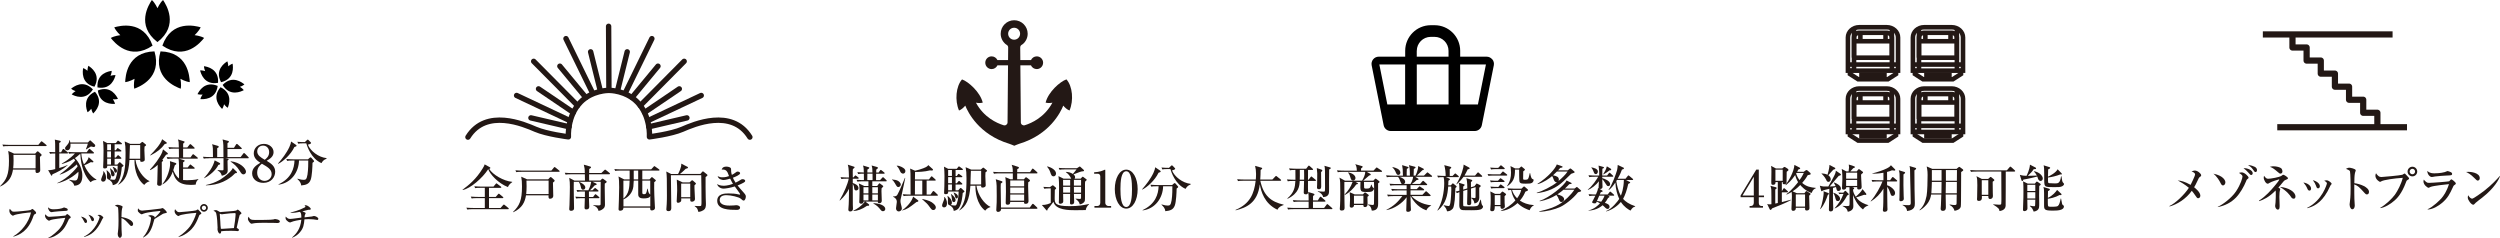 <?xml version="1.0" encoding="UTF-8"?><svg id="_レイヤー_1" xmlns="http://www.w3.org/2000/svg" viewBox="0 0 885.79 84.33"><defs><style>.cls-1{stroke-width:2.2px;}.cls-1,.cls-2{stroke:#231815;}.cls-1,.cls-2,.cls-3{fill:none;}.cls-1,.cls-3{stroke-linejoin:round;}.cls-2{stroke-miterlimit:10;stroke-width:1.62px;}.cls-3{stroke:#221714;stroke-linecap:round;stroke-width:1.91px;}.cls-4{fill:#231815;}</style></defs><g><path d="m55.79,14.91c-7.76-5.97-3.04-13.31-1.98-14.91,1.12,1.01,1.98,2.9,1.98,2.9,0,0,.86-1.89,1.98-2.9,1.06,1.6,5.78,8.94-1.98,14.91Zm-1.73,1.26c-3.28-9.22-11.72-7.01-13.57-6.49.61,1.38,2.14,2.78,2.14,2.78,0,0-2.06.23-3.37.99,1.19,1.51,6.71,8.26,14.79,2.72Zm-9.7,12.93c1.5-.15,3.31-1.18,3.31-1.18,0,0-.42,2.03-.1,3.51,1.8-.67,9.93-3.83,7.16-13.23-9.79.27-10.29,8.98-10.37,10.9Zm12.51-10.9c-2.77,9.39,5.36,12.56,7.16,13.23.32-1.47-.1-3.51-.1-3.51,0,0,1.81,1.03,3.31,1.18-.08-1.92-.58-10.63-10.37-10.9Zm12.09-5.75s1.53-1.4,2.14-2.78c-1.85-.52-10.29-2.73-13.57,6.49,8.08,5.53,13.6-1.22,14.79-2.72-1.3-.76-3.37-.99-3.37-.99Z"/><path d="m78.33,29.13c-2.37-4.43,1.38-6.88,2.22-7.4.31.71.32,1.77.32,1.77,0,0,.8-.71,1.54-.94.16.97.82,5.4-4.07,6.56Zm-1.08.22c.41-5.01-4.01-5.76-4.98-5.9,0,.77.42,1.75.42,1.75,0,0-1.02-.33-1.79-.25.24.96,1.4,5.28,6.35,4.4Zm-7.27,4.01c.73.24,1.8.14,1.8.14,0,0-.63.86-.79,1.62.98.07,5.46.3,6.14-4.68-4.64-1.94-6.71,2.04-7.15,2.92Zm8.16-2.46c-3.28,3.81-.14,7.01.56,7.7.46-.62.69-1.66.69-1.66,0,0,.63.86,1.3,1.25.37-.91,1.97-5.1-2.56-7.29Zm6.87-.14s1.01-.33,1.59-.85c-.76-.63-4.24-3.45-7.72.18,2.61,4.3,6.63,2.3,7.5,1.85-.45-.63-1.37-1.17-1.37-1.17Z"/><path d="m33.47,30.73c-4.88-1.2-4.18-5.63-4.01-6.6.74.24,1.53.95,1.53.95,0,0,.01-1.07.33-1.77.83.53,4.56,3.01,2.15,7.42Zm-.55.95c-3.45-3.66-6.96-.87-7.72-.25.57.52,1.58.86,1.58.86,0,0-.92.54-1.38,1.16.87.46,4.86,2.49,7.52-1.78Zm-1.89,8.09c.67-.38,1.31-1.24,1.31-1.24,0,0,.22,1.04.68,1.67.71-.69,3.88-3.86.63-7.7-4.55,2.15-2.98,6.35-2.62,7.27Zm3.63-7.71c.64,4.99,5.12,4.8,6.1,4.74-.16-.76-.77-1.63-.77-1.63,0,0,1.06.11,1.8-.13-.43-.89-2.47-4.88-7.13-2.98Zm4.49-5.2s.43-.98.43-1.75c-.98.14-5.4.84-5.04,5.86,4.94.93,6.14-3.38,6.39-4.34-.77-.09-1.79.23-1.79.23Z"/><g><path class="cls-4" d="m14.15,55.54c0,.27.11,4.34.11,4.79,0,.58-.54.97-1.15.97s-.54-.68-.52-1.22h-7.99c-.36,2.27-1.24,4.47-4.5,6l-.09-.11c2.29-2.25,3.17-4.1,3.17-9,0-1.44-.07-2.5-.27-3.49l2.09.95h7.44l.61-.65c.07-.07.16-.16.29-.16s.22.07.29.13l.95.85c.09.09.16.18.16.31,0,.2-.14.32-.58.65Zm2.11-3.78H3.08c-1.1,0-1.49.04-1.94.11l-.29-.65c1.08.09,2.36.11,2.56.11h10.17l.86-1.04c.09-.11.16-.22.27-.22.13,0,.23.09.34.18l1.33,1.08c.09.07.14.14.14.23,0,.16-.14.2-.27.2Zm-3.65,3.1h-7.85c.04.56.05,1.12.05,2s-.04,1.85-.14,2.79h7.94v-4.79Z"/><path class="cls-4" d="m21.64,53.95l.54-.96c.07-.14.13-.23.25-.23.09,0,.16.04.34.18l1.15.97c.09.07.18.14.18.27,0,.16-.14.2-.27.2h-2.83v5.15c1.15-.34,1.89-.59,2.93-1.06l.04.07c-1.73,1.51-3.83,2.56-5.4,3.22-.09.36-.11.49-.29.49-.09,0-.16-.11-.2-.18l-1.03-1.8c.88.09,2.07-.23,2.52-.36v-5.53c-1.15.02-1.28.02-1.82.11l-.31-.65c.32.02,1.69.07,2.12.09,0-2.63,0-3.75-.14-4.46l1.76.38c.16.04.34.13.34.32,0,.13-.04.23-.54.47v3.31h.63Zm-1.33,10.89c1.06-.47,2.32-1.12,4.03-2.57.56-.49,2.14-1.91,3.15-3.26-.11-.38-.18-.56-.25-.76-1.8,1.62-3.94,3.01-6.03,3.62l-.05-.09c1.71-1.26,2.99-2.18,5.46-4.86-.2-.38-.29-.5-.4-.68-1.91,1.24-3.67,1.69-4.27,1.85l-.07-.13c2.9-1.6,4.38-3.26,4.66-3.6-1.1,0-1.51.02-2.07.11l-.31-.65c.86.07,1.71.11,2.57.11h4l.68-.97c.07-.09.16-.23.27-.23.13,0,.27.14.34.2l1.1.97c.11.09.18.16.18.27,0,.16-.14.2-.27.2h-4.23c.13,1.67.52,2.88.94,3.87.72-.63,1.53-1.67,1.67-2.56l1.53,1.35c.09.07.16.14.16.27,0,.2-.22.23-.38.23-.05,0-.43-.07-.52-.09-.85.5-1.98.99-2.32,1.12,1.4,3.17,3.29,4.45,4.29,5.09l-.04.16c-1.1-.11-1.76.52-2.02.76-3.26-3.44-3.55-8.25-3.66-10.1-1.04.96-1.51,1.28-1.91,1.55.29.27,2.63,2.67,2.63,6.27,0,2.18-.79,3.44-2.86,3.51-.23-1.15-1.3-1.71-1.82-2l.02-.13c.94.22,1.71.29,1.98.29.7,0,.88-.25,1.1-1.01.25-.88.22-1.84.2-2.11-2.95,2.88-6.59,3.94-7.45,4.11l-.04-.11Zm10.86-14.37l.54-.58c.09-.09.14-.14.25-.14.09,0,.16.09.25.16l1.3,1.21c.2.2.23.34.23.49,0,.38-.4.49-.54.49-.11,0-.5-.07-.99-.2-.27.18-1.46.92-1.71,1.06l-.07-.09c.09-.2.61-1.49.68-1.96h-6.14c.11,1.22-.14,2.34-1.15,2.34-.4,0-.76-.22-.76-.7,0-.34.09-.43.77-1.21.7-.79.72-1.26.72-1.69h.14c.09.23.14.38.22.83h6.25Z"/><path class="cls-4" d="m36.72,60.65c.56.67.85,1.42.85,2.29,0,.18,0,1.42-1.04,1.42-.32,0-.7-.18-.7-.74,0-.34.63-1.73.72-2.04.07-.29.07-.52.05-.88l.13-.05Zm4.86-2.36l.54-.61c.09-.09.2-.22.32-.22.07,0,.2.09.36.25l.85.79c.07.05.11.13.11.2,0,.14-.11.23-.61.56-.09,1.03-.31,3.67-1.31,5.22-.59.9-1.53,1.04-1.89,1.12,0-1.06-.95-1.75-1.44-2-.54-.07-.63-.58-.63-1.06,0-.14.04-.76.04-.88,0-.07,0-.49-.16-1.31l.09-.05c.56.49,1.46,1.26,1.46,2.43,0,.11,0,.54-.41.79.74.16,1.37.18,1.49.18.25,0,.45-.07.63-.56.58-1.64.67-3.31.68-4.41h-3.71c.02.47.04.95-.94.95-.43,0-.5-.22-.5-.52,0-.36.07-1.93.09-2.25,0-.16.05-2.45.05-3.64,0-1.49-.07-2.2-.18-3.35l1.46.76h3.08l.5-.63c.14-.18.18-.23.27-.23.07,0,.11.04.36.22l.85.61c.09.07.18.14.18.27,0,.16-.14.2-.27.2h-2.32v2.11h.43l.38-.54c.09-.14.18-.23.29-.23.07,0,.2.11.36.22l.72.5c.13.09.22.18.22.29,0,.18-.16.2-.29.2h-2.11v2.14h.43l.5-.61c.09-.11.16-.23.29-.23.11,0,.22.09.32.2l.68.61c.07.05.18.16.18.27,0,.16-.16.2-.27.2h-2.14v2.07h.97Zm-3.6-7.18v2.11h1.35v-2.11h-1.35Zm0,2.54v2.14h1.35v-2.14h-1.35Zm1.35,4.65v-2.07h-1.35v2.07h1.35Zm-.29,1.31c1.24.94,1.57,1.66,1.57,2.14s-.32.74-.59.74c-.58,0-.61-.41-.74-1.4-.09-.74-.18-1.06-.31-1.42l.07-.05Zm.92-.52c.31.11,1.49.58,1.49,1.46,0,.34-.2.65-.47.65-.38,0-.45-.34-.67-1.12-.13-.47-.23-.65-.41-.9l.05-.09Zm8.05-2.41c.47,3.42,2.86,6.55,4.95,7.49v.09c-.79.2-1.4.67-1.85,1.26-3.11-2.36-3.53-6.95-3.44-8.84h-1.8c-.31,5.08-1.62,7.4-3.94,8.79l-.05-.05c2.29-2.67,2.61-6.25,2.61-11.27,0-1.87-.09-2.88-.31-4.03l1.96.85h3.4l.65-.56c.09-.09.13-.13.23-.13.13,0,.2.07.29.14l.92.76c.07.05.14.14.14.23,0,.11-.05.18-.56.54-.02.32-.05.68-.05,1.28,0,.52.13,3.1.13,3.26,0,.14,0,.38-.2.54-.31.27-.68.32-.88.32-.56,0-.56-.25-.52-.67h-1.67Zm1.67-.43v-4.86h-3.64c-.07.68-.11,4.09-.16,4.86h3.8Z"/><path class="cls-4" d="m58.82,54.85c-.74,1.06-1.01,1.39-1.3,1.73.16.14.27.25.27.32,0,.16-.4.45-.47.5,0,1.22.02,6.57.02,7.67,0,.54-.31.77-.85.77-.07,0-.81,0-.81-.65,0-.11.07-1.22.07-1.46.04-.97.13-4.2.13-5.31-.67.63-1.62,1.4-2.68,1.87l-.09-.16c1.33-1.37,3.6-4.29,4.34-6.18.09-.22.23-.74.31-1.03l1.58,1.28c.09.05.13.2.13.27,0,.16-.04.23-.65.36Zm-.45-3.82c-1.24,1.66-2.56,2.77-5.04,4.05l-.11-.11c1.57-1.58,3.67-3.84,4.23-5.64l1.49,1.08c.05.05.16.13.16.25,0,.27-.38.31-.74.36Zm10.98,14.37c-.38.05-.94.11-1.76.11-4.36,0-5.69-1.93-6.37-4.72-.68,1.91-1.82,3.53-3.62,4.54l-.07-.09c1.93-2.3,2.75-5.69,2.75-7.15,0-.31-.02-.7-.07-.99l2.05.65c.09.04.22.18.22.27,0,.05-.02.16-.09.22-.07.05-.4.27-.45.31-.25.9-.38,1.3-.54,1.73.25.61.95,2.2,2.03,2.94.02-4.81.02-5.35-.16-7.02h-1.96c-1.1,0-1.49.05-1.94.13l-.31-.67c1.1.11,2.38.11,2.57.11h1.78c0-1.57,0-1.75-.04-3.1h-1.46c-1.1,0-1.49.04-1.94.13l-.29-.67c1.08.09,2.36.11,2.56.11h1.13c-.05-1.91-.05-2.12-.34-2.84l2.16.67c.05.02.22.07.22.22,0,.23-.45.54-.52.59v1.37h1.48l.77-.97c.09-.11.16-.22.27-.22s.27.11.34.18l1.04.97c.13.11.18.16.18.27,0,.18-.14.2-.27.2h-3.82v3.1h2.61l.67-.92c.07-.09.16-.23.27-.23s.22.11.34.2l1.15.92c.09.07.18.16.18.27,0,.18-.16.2-.27.2h-6.37l1.75.54c.13.04.23.11.23.22,0,.22-.43.45-.56.52v1.84h1.62l.68-.83c.09-.11.16-.23.27-.23s.2.09.32.2l1.04.83c.11.07.18.16.18.29,0,.16-.16.18-.27.18h-3.85v4c.49.05.95.07,1.44.07.86,0,2.81-.09,3.96-.4l.04.11c-.45.34-.9.9-.97,1.89Z"/><path class="cls-4" d="m74.14,56.08c-1.1,0-1.49.04-1.94.13l-.29-.67c.85.07,1.71.11,2.56.11h.99c0-2.97,0-3.62-.31-4.56l1.94.56c.22.05.4.11.4.38,0,.14-.05.22-.54.49v3.13h2.23c0-3.71,0-5.22-.32-6.25l1.84.49c.23.05.4.11.4.31,0,.18-.14.31-.5.52v1.66h2.29l.74-1.17c.09-.14.18-.22.27-.22.11,0,.25.09.34.18l1.26,1.17c.07.07.18.16.18.27,0,.16-.16.2-.29.2h-4.79v2.84h4.66l.92-1.21c.09-.11.14-.22.27-.22.11,0,.22.07.32.18l1.19,1.21c.07.07.18.18.18.27,0,.18-.14.2-.27.2h-8.03l.76.14c.09.02.41.07.41.23,0,.05-.04.22-.4.45,0,.52.07,2.85.07,3.33,0,.65,0,1.57-2.09,2.05-.23-.74-.4-1.3-1.48-1.89l-.02-.13c.74.05,1.12.09,1.57.09.23,0,.41,0,.49-.11.05-.07.04-.27.04-.85v-3.33h-5.04Zm-1.84,6.99c1.64-1.82,3.19-3.91,3.76-6.25l1.6.83c.18.09.34.2.34.4,0,.13-.07.27-.63.38-.86,1.78-2.84,3.62-5.04,4.72l-.04-.07Zm.67,2.48c3.91-.81,5.96-2.47,7.13-3.42.76-.61,1.98-1.64,2.39-2.61l1.22,1.19c.22.2.25.27.25.4,0,.23-.23.25-.63.27-2.34,2.43-5.76,4.25-10.37,4.3v-.13Zm8.77-8.41c3.35.34,5.42,2.54,5.42,3.71,0,.54-.47.94-.9.94-.56,0-.83-.45-1.26-1.15-1.15-1.87-2.21-2.61-3.3-3.38l.04-.11Z"/><path class="cls-4" d="m89.91,54.33c0-1.87,1.51-3.35,3.6-3.35,1.93,0,3.42,1.3,3.42,2.92s-1.35,2.43-2.45,3.06c1.6.99,3.02,1.94,3.02,3.87s-1.42,3.96-4.19,3.96c-2.14,0-3.98-1.24-3.98-3.37,0-1.93,1.48-2.88,2.92-3.75-1.03-.67-2.34-1.57-2.34-3.35Zm1.21,6.84c0,1.8,1.22,2.92,2.61,2.92,1.31,0,2.52-.97,2.52-2.39,0-1.69-1.37-2.49-3.46-3.69-.59.47-1.67,1.3-1.67,3.17Zm4.25-7.26c0-1.35-.9-2.32-2.16-2.32s-2.07.9-2.07,2.05c0,1.33,1.12,2.07,2.66,2.97.56-.43,1.57-1.21,1.57-2.7Z"/><path class="cls-4" d="m104.85,51.32c.13.09.23.18.23.32,0,.2-.31.31-.77.45-1.26,2.7-4.1,5.2-5.74,5.96l-.09-.09c1.39-1.58,3.06-3.71,4.05-5.87.43-.94.52-1.39.61-1.95l1.71,1.17Zm-1.17,5.56c-1.1,0-1.49.04-1.94.13l-.29-.67c1.08.09,2.36.11,2.56.11h5.11l.59-.52c.16-.14.25-.18.34-.18.07,0,.18.07.27.16l.79.9c.11.13.18.22.18.29,0,.18-.22.34-.56.58-.02,1.22-.16,4.72-.65,6.01-.56,1.53-1.69,1.85-3.37,2.02-.07-1.06-.7-1.67-1.35-2.29l.05-.11c1.01.32,1.67.41,2.12.41.77,0,1.12-.09,1.42-1.87.27-1.6.29-4.36.27-4.97h-3.28c-.07,4.09-2.79,8.01-7.24,8.55l-.04-.11c4.61-2.14,5.58-5.67,5.69-8.44h-.7Zm3.92-6.1c-1.1,0-1.49.05-1.94.13l-.29-.67c1.04.11,2.25.11,2.65.11l.72-.7c.11-.09.18-.18.29-.18.13,0,.18.05.31.18l.72.74c.11.13.16.18.16.27,0,.22-.41.43-1.13.59.85,2.2,3.71,4.47,6.59,4.77l.04.2c-1.19.45-1.53,1.08-1.82,1.58-3.71-1.57-5.17-6.25-5.38-7.02h-.9Z"/></g><g><path class="cls-4" d="m12.3,75.91c-.16.07-.29.14-.46.64-1.77,5.35-5,6.72-7.09,7.31l-.04-.13c2.87-1.62,5.48-4.88,6.28-8.46-.6-.03-5.16.53-6.06,1-.23.13-.27.16-.36.16-.17,0-1.26-.59-1.26-1.82,0-.23.07-.4.16-.62.13.13.61.73.74.83.14.1.34.19.73.19.97,0,5.52-.43,5.88-.59.11-.06.56-.4.67-.4.16,0,.94.77,1.07.92.14.14.23.27.23.47,0,.27-.1.33-.49.5Z"/><path class="cls-4" d="m24.49,77.56c-.07.06-.11.13-.41.79-.64,1.37-1.29,2.82-3.06,4.23-.71.59-2.33,1.7-3.89,1.74v-.1c1.44-.57,3.47-2.6,3.86-3.04.61-.7,1.5-1.96,2.13-4-.86.09-4.38.44-5.19.79-.09.04-.46.24-.54.24-.3,0-1.44-.81-1.44-1.8,0-.16.03-.3.11-.52.11.16.26.37.63.66.33.24.43.27.83.27.94,0,5.49-.36,5.66-.44.11-.07.5-.56.61-.56.14,0,1.27.8,1.27,1.17,0,.19-.14.29-.57.57Zm-1.9-2.8c-.67.03-2.79.16-3.39.27-.64.11-.71.14-.92.14-.67,0-1.32-1-1.24-1.71.67.69,1.46.69,2.03.69,1.62,0,2.73-.3,2.9-.36.13-.03.63-.29.74-.29s.73.21.9.3c.2.09.39.23.39.51,0,.37-.23.4-1.42.44Z"/><path class="cls-4" d="m30.84,78.42c0,.37-.2.59-.46.59-.36,0-.5-.34-.66-.71-.23-.54-.63-1.13-1.04-1.57,1.13.16,2.16.9,2.16,1.7Zm-1.09,5.42c4.25-2.03,5.55-6.71,5.55-6.88,0-.29-.44-.57-.76-.74.17-.06.39-.1.64-.1.66,0,1.44.77,1.44.97,0,.09-.03.11-.31.44-.07.09-.7,1.43-.84,1.69-1.94,3.52-4.2,4.35-5.69,4.75l-.03-.13Zm3.56-6.08c0,.27-.14.6-.49.6s-.4-.17-.63-.8c-.14-.4-.39-.9-.86-1.5,1.3.36,1.97,1.1,1.97,1.7Z"/><path class="cls-4" d="m46.57,80.08c-.23,0-.41-.16-.61-.39-1.49-1.64-1.89-2.06-2.92-2.43-.03.89.03,4.02.03,4.1,0,.29.1,1.59.1,1.84,0,.62-.3,1.06-.69,1.06-.41,0-.77-.62-.77-1.4,0-.16,0-.21.1-.87.17-1.17.19-2.95.19-3.8,0-.73-.03-4.05-.17-4.58-.04-.19-.09-.31-1.14-.73.23-.13.59-.33.94-.33.27,0,1.82.3,1.82.74,0,.11-.19.6-.21.7-.17.7-.19,2.14-.19,2.92,1.63.2,4.12,1.12,4.12,2.46,0,.51-.33.7-.59.7Z"/><path class="cls-4" d="m58.11,75.62c-.11.03-.29.09-.43.17-1.03.66-1.22.77-2.96,1.83-.94,3.57-1.67,5.38-4.03,6.56l-.04-.09c2.39-2.59,2.86-6.33,2.86-6.69,0-.53-.21-.61-1.04-.9.31-.16.56-.27.86-.27.39,0,1.27.24,1.43.57.07.14.06.24.06.32,1.42-1.26,2-2.06,2-2.27,0-.06-.01-.1-.16-.1-.09,0-4.36.37-5.75.92-.11.04-.6.27-.7.27-.17,0-.69-.37-.81-.47-.54-.49-.57-.57-.57-.93,0-.4.06-.57.11-.73.39.61.9.81,1.46.81.6,0,5.43-.56,6.52-.71.11-.03.59-.2.69-.2.29,0,1.5,1.22,1.5,1.49,0,.23-.04.24-.99.43Z"/><path class="cls-4" d="m63.24,83.84c1.57-.87,3.35-2.62,4.13-3.69.74-1.03,1.8-3.09,2.2-4.73-2.3.13-5.38.59-6.01.96-.1.06-.29.17-.4.17-.14,0-1.3-.69-1.3-1.73,0-.34.1-.53.19-.7.09.14.24.43.71.82.23.17.41.24.8.24.33,0,5.35-.44,5.91-.64.1-.04.49-.34.59-.34.11,0,.17.06.67.6.53.57.6.64.6.8s-.06.2-.56.5c-.14.09-.16.13-.33.59-1.2,3.22-2.5,4.49-3.19,5.09-1.07.96-2.73,1.99-4.02,2.16v-.09Zm10.39-10.19c0,.74-.61,1.36-1.36,1.36s-1.36-.62-1.36-1.36.61-1.36,1.36-1.36,1.36.6,1.36,1.36Zm-2.13,0c0,.43.34.77.77.77s.76-.36.76-.77c0-.44-.36-.77-.76-.77s-.77.33-.77.77Z"/><path class="cls-4" d="m84.92,76.19c-.1.14-.52,2.04-.6,2.49-.04.19-.44,1.95-.44,1.97,0,.09.03.1.33.3.3.19.44.29.44.51,0,.29-.21.43-.5.43-.13,0-.19-.01-.7-.07-.31-.04-.57-.04-1.46-.04-1.22,0-2.43,0-3.63.17,0,.14-.01.82-.44.82-.54,0-.86-1.09-.86-1.6,0-.09.04-.5.04-.51,0-1-.2-4.09-.49-5.06-.17-.56-.46-.7-.99-.9.17-.1.44-.26.77-.26.41,0,.61.13,1.37.59.16.1.26.13.37.13.1,0,.27-.03.4-.06.34-.07,4.7-.3,5.13-.49.1-.04.46-.36.56-.36.19,0,1.36,1.07,1.36,1.3,0,.16-.6.53-.67.64Zm-1.67-.69c-.54,0-2.32.09-3.98.34-.09.01-.54.1-.66.1s-.7-.2-.7-.2c-.04,0-.04.06-.04.09,0,.2.17,2.22.19,2.64.03.7.07,1.96.2,2.6.24.03.33.03.64,0,1.33-.1,2.66-.2,3.99-.26.04-.29.09-.53.39-2.63.11-.77.21-2.27.21-2.39,0-.16-.11-.3-.24-.3Z"/><path class="cls-4" d="m98.2,79.02c-.23,0-.59-.01-.87-.04-.27-.01-3.76-.04-4-.04-.83,0-3.02.04-3.67.23-.26.07-.37.1-.49.1-.53,0-1.33-1.13-1.33-1.7,0-.19.06-.43.23-.8.5,1,.84,1.17,2.54,1.17.83,0,5.79-.01,6.28-.19.21-.07.39-.14.57-.14.03,0,1.7.13,1.7.89,0,.24-.27.53-.96.53Z"/><path class="cls-4" d="m112.42,77.92c-.23,0-1.26-.17-1.46-.2-.59-.06-1.12-.07-1.6-.07s-.97.03-1.49.06c-.19,1.9-.31,3.12-1.64,4.63-.77.89-1.57,1.43-2.67,1.89l-.09-.09c1.5-1.3,2.96-2.95,3.3-6.3-.67.1-2.79.46-3.59.84-.24.12-.27.13-.39.13-.42,0-.84-.37-1.02-.53-.44-.39-.59-.59-.59-1.14,0-.17.03-.27.06-.41.5.53.86.84,1.54.84.51,0,1.3-.13,1.44-.14.73-.11,2.13-.27,2.56-.33,0-1.52-.2-1.72-.53-2.04-1.23.26-2.1.4-3.27.33v-.13c.84-.16,3.03-.71,5-1.77.13-.07.23-.16.23-.34,0-.11-.03-.14-.33-.4.16-.03.23-.04.31-.04.92,0,1.93.99,1.93,1.32,0,.24-.21.3-.43.3-.33,0-.36,0-.46.01-.59.13-1.52.4-2.1.54.16.07.83.34.97.42.04.03.19.1.19.26,0,.12-.04.17-.16.39-.14.24-.17.49-.23,1.06.84-.09,2.32-.24,2.59-.3.11-.01.62-.19.73-.19.51,0,1.57.5,1.57.99,0,.11-.07.44-.4.44Z"/></g></g><g><path class="cls-4" d="m377.82,28.14c-2.16.72-6.43,4.44-7.34,8.22.79.21,1.64.17,2.41.02-2.8,5.21-7.39,7.24-9.72,7.97-.9.28-.15.04-.15.04-.32.08-.65,0-.91-.19s-.41-.51-.41-.83v-.21s-.17-20-.17-20h3.76c.35.78,1.14,1.32,2.05,1.32,1.24,0,2.25-1.01,2.25-2.26s-1.01-2.25-2.25-2.25c-.91,0-1.69.54-2.05,1.32h-3.77l-.04-4.28v-.21c0-.36.18-.69.47-.89,0,0,.18-.07.48-.32,1.03-.88,1.69-2.18,1.69-3.64,0-2.64-2.15-4.78-4.78-4.78s-4.78,2.15-4.78,4.78c0,1.46.66,2.76,1.69,3.64.29.25.48.32.48.32.3.2.48.54.48.89v.21s-.04,4.28-.04,4.28h-3.77c-.36-.78-1.14-1.32-2.05-1.32-1.25,0-2.25,1.01-2.25,2.25s1.01,2.26,2.25,2.26c.91,0,1.69-.54,2.05-1.32h3.76l-.17,20v.21c0,.33-.16.63-.42.83s-.59.27-.91.19c0,0,.75.24-.15-.04-2.33-.73-6.92-2.76-9.72-7.97.77.15,1.62.19,2.41-.02-.91-3.78-5.18-7.5-7.34-8.22-2.16,2.44-2.61,7.44-1.07,11.02.9-.35,1.64-1.05,2.22-1.74.93,2.33,4.83,10.29,15.61,13.53.56.17,1.21.48,1.75.69.54-.2,1.18-.52,1.75-.69,10.78-3.24,14.68-11.2,15.61-13.53.57.69,1.32,1.38,2.21,1.74,1.53-3.58,1.09-8.58-1.07-11.02Zm-18.5-14.07c-1.17,0-2.12-.95-2.12-2.12s.95-2.12,2.12-2.12,2.12.95,2.12,2.12-.95,2.12-2.12,2.12Z"/><g><path class="cls-4" d="m303.99,63.32h-1.84v1.53c.58.2,2.03.67,2.03,1.82,0,.59-.5.81-.83.81-.61,0-.68-.54-.7-.81-.07-.67-.13-.85-.5-1.55,0,1.91-.02,5.76.02,7.45,0,.22.05,1.21.05,1.4,0,.74-.5.95-.97.95-.16,0-.67,0-.67-.65,0-.5.09-1.33.13-1.85.05-1.21.07-1.64.11-5.53-.67,1.35-1.71,2.81-3.21,4.14l-.14-.05c1.51-2.52,2.95-5.91,3.24-7.67h-.65c-1.1,0-1.49.05-1.94.13l-.29-.67c1.08.11,2.36.11,2.56.11h.41c-.07-3.47-.23-3.98-.43-4.54l2.09.68c.23.07.34.11.34.27,0,.09-.13.2-.2.27-.07.05-.36.31-.41.36-.04.32-.05.41-.05.81,0,.34.02,1.84.02,2.14h.23l.43-.49c.11-.11.2-.23.27-.23.09,0,.23.13.34.2l.65.49c.09.07.18.16.18.27,0,.18-.14.2-.27.2Zm9.96.92h-4.88v1.66h1.73l.5-.67c.11-.14.22-.29.31-.29.11,0,.22.11.32.18l.81.61c.09.07.22.18.22.29s-.11.2-.2.29c-.14.14-.25.27-.4.41-.02.29-.04.58-.04.99,0,.52.11,2.88.11,3.37,0,.9-.72.92-.81.92-.61,0-.59-.32-.59-.56h-4.41l1.13.85c.05.05.22.16.22.36,0,.31-.41.29-.77.27-1.75,1.22-3.4,1.8-4.81,1.85v-.14c1.33-.59,2.81-1.62,4.07-3.19h-.52c-.02.5-.32.74-.81.74-.07,0-.68,0-.68-.61,0-.16.05-.85.05-.99.02-.36.05-1.37.05-2.47,0-2.23-.11-2.57-.29-3.13l1.96.92h1.48v-1.66h-1.96c-1.1,0-1.49.05-1.94.13l-.31-.67c1.15.11,2.5.11,2.61.11,0-.77,0-1.71-.02-2.27-1.08,0-1.49.04-2.02.13l-.29-.67c.83.07,1.22.09,2.3.11-.02-1.12-.04-1.71-.29-2.47l1.91.58c.05.02.32.11.32.23,0,.27-.5.54-.67.63,0,.16-.02.88-.02,1.03h1.8c-.02-1.3-.02-1.55-.29-2.48l1.85.52c.31.09.38.16.38.29,0,.22-.16.34-.59.65-.02.52-.02.63-.02,1.03h.86l.49-.7c.05-.07.16-.22.27-.22.09,0,.14.04.32.18l.88.7c.07.07.18.16.18.29,0,.16-.16.18-.29.18h-2.74c-.02,1.21-.04,1.64-.02,2.27h1.42l.74-.81c.07-.09.18-.22.29-.22s.22.09.32.18l.83.81c.07.07.18.18.18.29,0,.16-.16.18-.27.18Zm-6.25,2.09h-1.76v2.16h1.76v-2.16Zm0,2.59h-1.76v2.09h1.76v-2.09Zm1.46-7.38h-1.84c0,.52-.04,1.84-.02,2.27h1.87c0-.32-.02-1.91-.02-2.27Zm1.89,4.79h-1.98v2.16h1.98v-2.16Zm0,2.59h-1.98v2.09h1.98v-2.09Zm1.82,5.92c-.47,0-.65-.22-1.21-.94-.83-1.04-1.84-1.58-2.25-1.82l.05-.09c2.43.07,4.21.94,4.21,2.05,0,.49-.38.79-.81.79Z"/><path class="cls-4" d="m316.04,63.58c.86.09,1.62.18,2.18.52.52.32.94.86.94,1.26,0,.47-.41.92-.88.92-.41,0-.58-.27-1.22-1.39-.45-.77-.63-.92-1.01-1.21v-.11Zm.4,6.01c1.04.05,1.3-.27,1.49-.56.52-.77,2.48-5.44,2.7-6.03l.11.05c-.13.68-.83,4.12-1.3,6.14-.36,1.5-.4,1.66-.4,1.98,0,.4.07.74.18,1.19.13.47.32,1.22.32,1.46,0,.85-.79,1.1-1.1,1.1-.5,0-.97-.43-.97-1.1,0-.36.29-1.94.29-2.27,0-1.12-.81-1.57-1.33-1.85v-.11Zm1.31-10.89c.56-.02,1.13.16,1.62.41.88.45,1.42.81,1.42,1.53,0,.5-.38.88-.81.88-.38,0-.83-.27-1.04-.81-.25-.59-.49-1.17-1.19-1.91v-.11Zm1.89,15.81c2.72-1.91,3.82-4.23,3.87-4.86l1.75,1.3c.07.05.13.14.13.25,0,.27-.31.32-.67.38-2.59,2-3.28,2.54-5.08,3.01v-.07Zm9.52-10.95l.65-.86c.16-.22.22-.23.29-.23.09,0,.25.13.32.2l.94.86c.13.11.18.16.18.27,0,.18-.16.2-.27.2h-2.95v4.92h1.4l.72-1.03s.16-.22.27-.22.27.13.34.18l1.08,1.03c.13.13.18.16.18.27,0,.18-.16.2-.29.2h-9.92c-1.1,0-1.49.04-1.94.13l-.29-.67c1.01.09,2.12.11,2.77.11,0-5.2,0-6.18-.04-7.35-.04-1.22-.09-1.55-.14-1.85l1.76.77c.94-.18,2.16-.58,2.95-.88,1.31-.5,1.53-.81,1.73-1.12l1.57,1.42c.05.05.11.13.11.22,0,.29-.34.29-.45.29-.09,0-.54-.05-.63-.05-1.89.5-4.12.56-5.28.56,0,.88-.02,1.76-.04,2.65h4.97Zm-4.97.43c-.02,1.64-.02,3.28-.02,4.92h2.61v-4.92h-2.59Zm2.54,6.5c2.32.5,3.26.94,4.09,1.71.52.47.76.88.76,1.3,0,.25-.18.92-.88.92-.5,0-.63-.14-1.62-1.51-.54-.72-.74-.9-2.34-2.32v-.09Z"/><path class="cls-4" d="m334.68,69.77c.56.67.85,1.42.85,2.29,0,.18,0,1.42-1.04,1.42-.32,0-.7-.18-.7-.74,0-.34.63-1.73.72-2.04.07-.29.07-.52.05-.88l.13-.05Zm4.86-2.36l.54-.61c.09-.09.2-.22.32-.22.07,0,.2.09.36.25l.85.79c.07.05.11.13.11.2,0,.14-.11.23-.61.56-.09,1.03-.31,3.67-1.31,5.22-.59.9-1.53,1.04-1.89,1.12,0-1.06-.95-1.75-1.44-2-.54-.07-.63-.58-.63-1.06,0-.14.04-.76.04-.88,0-.07,0-.49-.16-1.31l.09-.05c.56.49,1.46,1.26,1.46,2.43,0,.11,0,.54-.41.79.74.16,1.37.18,1.49.18.25,0,.45-.07.63-.56.58-1.64.67-3.31.68-4.41h-3.71c.02.47.04.95-.94.95-.43,0-.5-.22-.5-.52,0-.36.07-1.93.09-2.25,0-.16.05-2.45.05-3.64,0-1.49-.07-2.2-.18-3.35l1.46.76h3.08l.5-.63c.14-.18.18-.23.27-.23.07,0,.11.04.36.22l.85.61c.09.07.18.14.18.27,0,.16-.14.2-.27.2h-2.32v2.11h.43l.38-.54c.09-.14.18-.23.29-.23.07,0,.2.11.36.22l.72.5c.13.09.22.18.22.29,0,.18-.16.2-.29.2h-2.11v2.14h.43l.5-.61c.09-.11.16-.23.29-.23.11,0,.22.09.32.2l.68.61c.07.05.18.16.18.27,0,.16-.16.2-.27.2h-2.14v2.07h.97Zm-3.6-7.18v2.11h1.35v-2.11h-1.35Zm0,2.54v2.14h1.35v-2.14h-1.35Zm1.35,4.65v-2.07h-1.35v2.07h1.35Zm-.29,1.31c1.24.94,1.57,1.66,1.57,2.14s-.32.74-.59.74c-.58,0-.61-.41-.74-1.4-.09-.74-.18-1.06-.31-1.42l.07-.05Zm.92-.52c.31.11,1.49.58,1.49,1.46,0,.34-.2.65-.47.65-.38,0-.45-.34-.67-1.12-.13-.47-.23-.65-.41-.9l.05-.09Zm8.05-2.41c.47,3.42,2.86,6.55,4.95,7.49v.09c-.79.2-1.4.67-1.85,1.26-3.11-2.36-3.53-6.95-3.44-8.84h-1.8c-.31,5.08-1.62,7.4-3.94,8.79l-.05-.05c2.29-2.67,2.61-6.25,2.61-11.27,0-1.87-.09-2.88-.31-4.03l1.96.85h3.4l.65-.56c.09-.09.13-.13.23-.13.13,0,.2.07.29.14l.92.76c.07.05.14.14.14.23,0,.11-.05.18-.56.54-.02.32-.05.68-.05,1.28,0,.52.13,3.1.13,3.26,0,.14,0,.38-.2.54-.31.27-.68.32-.88.32-.56,0-.56-.25-.52-.67h-1.67Zm1.67-.43v-4.86h-3.64c-.07.68-.11,4.09-.16,4.86h3.8Z"/><path class="cls-4" d="m367.35,61.43h-6.95v2.09h2.39l.41-.47c.14-.16.22-.25.34-.25.11,0,.27.11.4.22l.7.54c.16.13.31.25.31.4,0,.25-.31.43-.63.61-.02.41-.04.79-.04,1.37,0,.83.14,4.47.14,5.2,0,.31,0,1.08-1.03,1.08-.59,0-.58-.31-.54-.67h-4.92c0,.32,0,.99-.9.99-.32,0-.7-.11-.7-.63,0-.61.09-3.06.09-3.89,0-1.76,0-3.96-.22-5.26l1.78.76h.88v-2.09h-4.75c-1.1,0-1.49.04-1.94.13l-.29-.67c1.08.09,2.36.11,2.56.11h4.41c.02-1.51-.13-1.87-.41-2.61l2.14.67c.32.11.45.2.45.36,0,.18-.16.32-.59.5-.04.74-.04.81-.04,1.08h4.56l.68-1.04c.05-.09.14-.23.27-.23.11,0,.27.14.34.2l1.17,1.03c.07.07.18.2.18.29,0,.16-.14.2-.27.2Zm0,12.55h-12.64c.02,1.03-.92,1.1-1.03,1.1-.68,0-.68-.54-.68-.72,0-.07,0-.22.02-.38.13-1.37.14-3.17.14-4.56,0-3.57-.05-4.23-.13-4.81-.05-.34-.11-.61-.22-1.1l1.96.63c.25.07.41.14.41.34,0,.22-.22.34-.58.54-.02.32-.04.68-.04,1.22,0,1.55.04,2.68.11,7.29h10.21l.79-1.1c.09-.13.2-.22.29-.22s.23.09.32.18l1.13,1.08c.05.05.18.18.18.29,0,.16-.13.2-.27.2Zm-4.48-10.03h-4.93v2.07h4.93v-2.07Zm0,2.5h-4.93v2.05h4.93v-2.05Zm0,2.48h-4.93v2.18h4.93v-2.18Z"/><path class="cls-4" d="m371.94,66.75c-1.1,0-1.49.05-1.94.13l-.31-.67c.45.05,2.05.11,2.29.11l.77-.54c.09-.07.2-.14.29-.14.07,0,.18.07.25.14l.72.63c.09.07.2.16.2.29s-.11.25-.47.56c0,.47-.05,2.5-.05,2.92,0,1.87.16,2.86,5.26,2.86,3.17,0,4.65-.29,6.9-.76v.13c-.59.47-1.08,1.3-1.15,2.02-1.33.04-3.13.05-3.69.05-2.2,0-6.99,0-7.76-2.97-.86,1.19-1.46,1.89-2.07,2.59,0,.2-.04.49-.25.49-.09,0-.18-.09-.23-.16l-1.55-1.8c1.44.05,2.77-.5,3.15-.74v-5.13h-.34Zm-.9-7.78c1.01.14,3.13,1.15,3.13,2.52,0,.59-.4.99-.85.99-.72,0-.9-.54-1.21-1.51-.29-.9-.83-1.55-1.13-1.93l.05-.07Zm5.64,9.72c.02.41.05,2.27.05,2.65,0,.76-.9.86-1.08.86-.43,0-.5-.34-.5-.52,0-.13.04-.65.04-.76.04-1.12.05-3.82.05-4.59,0-1.04,0-2.41-.22-3.93l1.8.9h2.72c-.05-.09-.29-.58-.34-.67-.58-.9-1.03-1.26-1.53-1.62v-.11c.86,0,1.73.25,2.47.74.31-.34.41-.47,1.3-1.62h-4.1c-1.1,0-1.49.05-1.94.13l-.29-.67c.85.07,1.71.11,2.56.11h3.91l.68-.43c.11-.07.22-.16.32-.16s.2.11.31.2l1.04.95c.07.07.16.14.16.29,0,.23-.27.27-.9.31-.23.02-.49.13-2.84,1.03.23.2.58.47.58,1.01,0,.32-.13.43-.23.52h2.18l.52-.56c.05-.05.14-.14.23-.14s.18.07.25.13l1.06.79c.07.05.11.11.11.16,0,.11-.16.27-.29.38-.13.11-.18.16-.29.27-.02.18-.04.49-.04.85v4.29c0,1.62,0,1.8-.38,2.2-.4.41-.88.63-1.48.74-.11-.83-.72-1.4-1.48-1.96v-.09c.43.05,1.01.11,1.42.11.52,0,.52-.18.52-.52v-1.24h-2.52c0,.45.09,2.7.09,2.92,0,.56-.5.81-.99.81-.41,0-.49-.27-.49-.54,0-.5.04-2.74.04-3.19h-2.48Zm2.5-2.92v-2.03h-2.52c0,.29.02,1.71.02,2.03h2.5Zm-2.5.43v2.05h2.48c0-.65,0-.77.02-2.05h-2.5Zm6.36-.43v-2.03h-2.54v2.03h2.54Zm0,2.49v-2.05h-2.54c0,.32.02,1.75.02,2.05h2.52Z"/><path class="cls-4" d="m387.78,72.99h1.04c.56,0,1.03-.4,1.03-1.13v-9.38c0-.43-.29-.92-.79-.92h-1.39v-.52c1.87-.07,3.02-.59,3.28-.7.07-.04.52-.23.56-.23.09,0,.11.07.11.18v11.61c0,.54.43,1.1,1.21,1.1h.86v.58h-5.91v-.58Z"/><path class="cls-4" d="m403.09,67c0,3.92-1.66,6.91-4.05,6.91s-4.05-3.08-4.05-6.91,1.67-6.9,4.05-6.9,4.05,3.06,4.05,6.9Zm-6.1,0c0,2.39.18,6.34,2.05,6.34s2.05-3.82,2.05-6.34c0-2.36-.18-6.32-2.05-6.32s-2.05,3.84-2.05,6.32Z"/><path class="cls-4" d="m411.02,60.44c.13.09.23.18.23.32,0,.2-.31.31-.77.45-1.26,2.7-4.11,5.2-5.74,5.96l-.09-.09c1.39-1.58,3.06-3.71,4.05-5.87.43-.94.52-1.39.61-1.95l1.71,1.17Zm-1.17,5.56c-1.1,0-1.49.04-1.94.13l-.29-.67c1.08.09,2.36.11,2.56.11h5.11l.59-.52c.16-.14.25-.18.34-.18.07,0,.18.07.27.16l.79.9c.11.13.18.22.18.29,0,.18-.22.34-.56.58-.02,1.22-.16,4.72-.65,6.01-.56,1.53-1.69,1.85-3.37,2.02-.07-1.06-.7-1.67-1.35-2.29l.05-.11c1.01.32,1.67.41,2.12.41.77,0,1.12-.09,1.42-1.87.27-1.6.29-4.36.27-4.97h-3.28c-.07,4.09-2.79,8.01-7.24,8.55l-.04-.11c4.61-2.14,5.58-5.67,5.69-8.44h-.7Zm3.93-6.1c-1.1,0-1.5.05-1.95.13l-.29-.67c1.04.11,2.25.11,2.65.11l.72-.7c.11-.09.18-.18.29-.18.13,0,.18.05.31.18l.72.74c.11.13.16.18.16.27,0,.22-.41.43-1.13.59.85,2.2,3.71,4.47,6.59,4.77l.04.2c-1.19.45-1.53,1.08-1.82,1.58-3.71-1.57-5.17-6.25-5.38-7.02h-.9Z"/></g></g><g><g><path class="cls-3" d="m215.49,32.03s-5.73-.01-9.78,4.14c-4.86,4.98-4.32,12.31-4.32,12.31,0,0-7.66-.95-11.66-2.68-3.99-1.73-17.49-7.6-23.93,2.78"/><line class="cls-3" x1="201.61" y1="44.92" x2="188.12" y2="41.77"/><line class="cls-3" x1="201.93" y1="42.74" x2="183.04" y2="33.83"/><line class="cls-3" x1="203.12" y1="39.83" x2="190.81" y2="31.49"/><line class="cls-3" x1="204.63" y1="37.39" x2="189.09" y2="21.73"/><line class="cls-3" x1="198.37" y1="23.45" x2="207.55" y2="34.54"/><line class="cls-3" x1="210.03" y1="33.12" x2="200.53" y2="13.69"/><line class="cls-3" x1="212.73" y1="32.3" x2="209.27" y2="18.37"/><line class="cls-3" x1="215.64" y1="9.32" x2="215.75" y2="32.03"/><path class="cls-3" d="m216.01,32.03s5.73-.01,9.78,4.14c4.86,4.98,4.32,12.31,4.32,12.31,0,0,7.66-.95,11.66-2.68,3.99-1.73,17.49-7.6,23.92,2.78"/><line class="cls-3" x1="229.89" y1="44.92" x2="243.38" y2="41.77"/><line class="cls-3" x1="229.57" y1="42.74" x2="248.46" y2="33.83"/><line class="cls-3" x1="228.38" y1="39.83" x2="240.69" y2="31.49"/><line class="cls-3" x1="226.87" y1="37.39" x2="242.41" y2="21.73"/><line class="cls-3" x1="233.13" y1="23.45" x2="223.95" y2="34.54"/><line class="cls-3" x1="221.47" y1="33.12" x2="230.97" y2="13.69"/><line class="cls-3" x1="218.77" y1="32.3" x2="222.23" y2="18.37"/></g><g><path class="cls-4" d="m179.98,66.29c-3.55-1.39-6.34-4.57-7-6.34-2,3.12-6.32,6.88-9.04,7.38l-.07-.09c2.32-1.75,4.81-3.73,7.15-7.56.49-.79.56-.97.7-1.44l1.87,1.03c.13.07.14.13.14.23,0,.16-.13.31-.41.32,1.22,2.05,5.11,4.34,8.17,4.61v.11c-.83.52-1.39,1.28-1.51,1.75Zm.02,7.83h-12.5c-1.12,0-1.49.05-1.94.13l-.31-.67c1.1.11,2.38.11,2.57.11h3.96v-3.49h-2.72c-1.12,0-1.49.04-1.94.13l-.31-.67c1.1.09,2.38.11,2.58.11h2.39v-3.22h-1.49c-1.1,0-1.49.04-1.94.11l-.29-.65c1.1.09,2.36.11,2.56.11h4.23l.77-.92c.18-.2.2-.23.29-.23.07,0,.09.04.32.2l1.22.92s.18.13.18.27c0,.16-.14.2-.27.2h-4.1v3.22h2.38l.81-.94q.2-.22.29-.22c.05,0,.13.02.32.2l1.1.92c.09.07.18.14.18.27,0,.16-.14.2-.27.2h-4.81v3.49h4.09l.88-1.01q.2-.22.27-.22c.11,0,.14.02.34.18l1.24,1.01c.11.09.18.16.18.27,0,.18-.14.2-.27.2Z"/><path class="cls-4" d="m195.92,64.66c0,.27.11,4.34.11,4.79,0,.58-.54.97-1.15.97s-.54-.68-.52-1.22h-7.99c-.36,2.27-1.24,4.47-4.5,6l-.09-.11c2.29-2.25,3.17-4.1,3.17-9,0-1.44-.07-2.5-.27-3.49l2.09.95h7.44l.61-.65c.07-.07.16-.16.29-.16s.22.07.29.13l.95.85c.09.09.16.18.16.31,0,.2-.14.32-.58.65Zm2.11-3.78h-13.18c-1.1,0-1.49.04-1.94.11l-.29-.65c1.08.09,2.36.11,2.56.11h10.17l.86-1.04c.09-.11.16-.22.27-.22.13,0,.23.09.34.18l1.33,1.08c.09.07.14.14.14.23,0,.16-.14.2-.27.2Zm-3.65,3.1h-7.85c.04.56.05,1.12.05,2s-.04,1.85-.14,2.79h7.94v-4.79Z"/><path class="cls-4" d="m212.68,63.97l.52-.52c.09-.09.18-.16.31-.16.11,0,.25.11.32.16l.86.63c.11.07.27.22.27.34,0,.22-.38.45-.68.63,0,.4-.02.7-.02,1.51,0,.92.09,4.97.09,5.8,0,.67,0,1.28-1.12,1.95-.47.29-.9.36-1.17.41-.23-1.35-1.55-1.84-1.89-1.96l.02-.11c.25.02,1.3.13,1.85.13.74,0,.76-.16.76-.61,0-1.22.04-6.66.04-7.76h-2.9l1.26.61c.11.05.23.13.23.27,0,.18-.32.29-.74.4-.5.61-1.08,1.17-1.66,1.73h.9l.61-.59c.2-.2.23-.22.31-.22.09,0,.16.05.32.18l.72.59c.09.07.18.16.18.27,0,.18-.14.2-.27.2h-3.13c0,.31-.02,1.66,0,1.94h1.48l.56-.76c.13-.18.2-.22.27-.22.09,0,.16.04.32.18l.9.76c.13.11.18.16.18.27,0,.16-.14.2-.27.2h-3.44c.02.47.11,2.58.11,3.01,0,.25,0,.96-1.04.96-.23,0-.63-.02-.63-.58s.09-2.92.11-3.39h-1.13c-1.1,0-1.49.04-1.94.11l-.29-.65c1.08.09,2.36.11,2.56.11h.81c.02-.31,0-1.67.02-1.94h-.74c-1.1,0-1.49.04-1.94.13l-.29-.67c1.08.11,2.36.11,2.56.11h1.64c.72-1.44.88-2.39,1.01-3.01h-6.18c-.04,1.39-.04,1.75.02,5.55.02.61.07,3.37.07,3.83,0,.86-.81.9-1.06.9-.38,0-.65-.16-.65-.61,0-.23.07-1.24.09-1.46.09-2.32.14-5.82.14-6.39,0-1.42-.04-2.05-.23-3.22l1.82.97h3.76c0-.54-.02-1.12-.05-2.23h-4.88c-1.1,0-1.49.05-1.94.13l-.29-.67c1.08.11,2.36.11,2.56.11h4.54c0-1.42-.13-2.14-.36-2.97l2.07.59c.23.07.5.14.5.32,0,.22-.29.4-.65.63,0,.2-.02,1.26-.02,1.42h4.32l1.03-.99c.11-.09.23-.22.29-.22.07,0,.18.05.34.18l1.22.99c.09.07.18.18.18.27,0,.18-.16.2-.27.2h-7.13v.47c0,.27.02,1.51.02,1.76h3.94Zm-7.51.45c.77.29,2.21,1.08,2.21,1.98,0,.32-.22.83-.76.83-.61,0-.72-.52-.85-1.12-.16-.76-.43-1.22-.67-1.62l.05-.07Z"/><path class="cls-4" d="m233.38,60.44h-5.8v3.13h2.54l.65-.67c.05-.07.13-.16.2-.16s.16.07.22.11l.97.81c.09.09.22.16.22.27,0,.22-.38.49-.58.61-.07,2.57.11,6.91.23,8.52,0,.11.04.52.04.59,0,.88-1.08.92-1.12.92-.61,0-.59-.45-.58-.99h-9.49c.05,1.08-1.01,1.08-1.13,1.08-.25,0-.59-.05-.59-.56,0-.07.02-.27.02-.36.02-.36.2-5.06.2-7.38,0-1.87-.05-2.88-.25-3.83l2.03,1.04h1.93v-3.13h-3.17c-1.26,0-1.6.05-1.94.13l-.31-.67c.85.07,1.71.11,2.57.11h10.48l.85-.92c.07-.09.16-.23.29-.23.11,0,.23.11.34.2l1.28.92c.09.05.18.16.18.27,0,.18-.16.2-.27.2Zm-2.99,9c-.2.68-1.17.86-2.3.86-.85,0-1.96-.13-1.96-1.39v-4.92h-1.58c-.02.38-.07,1.5-.14,2.11-.25,2.09-1.66,3.76-3.51,4.55v2.49h9.51v-3.71Zm-9.51-5.44v6.39c2.03-1.8,2.11-3.94,2.2-6.39h-2.2Zm5.24-3.56h-1.58v3.13h1.58v-3.13Zm4.27,3.56h-2.81v4.23c0,.47.16.58.65.58.61,0,.86-.32,1.1-1.94h.14c.13.63.22,1.13.49,1.62.04.07.38.38.43.47v-4.95Z"/><path class="cls-4" d="m250,62.77c-.04.63.02,6.59.05,7.33.05.83.07,1.69.07,2.09,0,.7,0,1.76-.92,2.3-.14.09-.95.56-1.76.59-.36-1.26-.4-1.37-1.3-2.02v-.11c.43.04.9.07,1.15.07.97,0,1.06,0,1.17-.22.09-.18.09-.97.09-1.26,0-1.51-.04-8.43-.09-9.47h-10.75v.2c0,1.8.14,9.72.14,11.33,0,.43,0,1.21-1.01,1.21-.72,0-.74-.45-.74-.68,0-.29.11-1.58.13-1.84.07-1.39.07-2.16.07-3.03,0-5.73-.02-7.13-.23-8.5l1.71.88h2.47c.13-.23,1.28-2.34,1.13-3.67l2.23,1.15c.09.05.16.11.16.25,0,.25-.43.34-.81.43-.18.16-.29.27-1.22,1.15-.25.25-.65.56-.83.68h7.24l.63-.74c.07-.07.14-.16.25-.16.09,0,.22.04.29.11l1.17.95c.09.07.18.16.18.27,0,.23-.47.52-.68.68Zm-3.94,2.9c-.05.77.18,4.12.18,4.81,0,.83-.81.99-1.08.99-.63,0-.63-.4-.59-1.17h-3.21c.02.25.04.54,0,.79-.09.63-.97.77-1.12.77-.23,0-.49-.18-.49-.59,0-.05.04-.47.04-.54.07-1.21.14-2.41.14-3.15,0-.86-.02-2.39-.14-3.94l2.09.99h2.43l.58-.54c.07-.07.23-.22.34-.22.14,0,.31.13.41.23l.81.72c.05.05.13.11.13.23,0,.18-.38.49-.52.61Zm-1.49-.61h-3.22v4.81h3.22v-4.81Z"/><path class="cls-4" d="m263.45,71.05c-.25,0-.32-.07-1.03-.68-.63-.56-3.49-1.22-5.01-1.22-.45,0-2.41,0-2.41,1.71,0,1.98,2.81,1.98,3.47,1.98.43,0,1.04-.02,1.39-.05.07-.02.99-.09,1.01-.09.5,0,1.35.25,1.35.83,0,.83-.97.83-1.17.83-2.56,0-6.93,0-6.93-3.22,0-2.48,2.63-2.61,3.96-2.61s2.59.07,3.84.41c.04,0,.11.02.18.02s.14-.02.14-.11-.07-.27-.2-.45c-.88-1.22-1.12-1.55-1.69-2.34-1.66.52-3.39.77-3.96.77-1.06,0-1.93-.58-2.38-1.58.49.22,1.26.56,2.36.56.16,0,1.6,0,3.33-.68-.2-.32-.47-.79-.99-1.84-.2.07-1.62.49-2.32.49-.27,0-1.78-.11-2.12-1.37.7.31.94.41,1.69.41,1.1,0,1.75-.23,2.34-.43-.04-.09-.07-.18-.34-.88-.2-.54-.56-1.44-1.85-1.44-.13,0-.22.02-.4.04.07-.27.29-1.08,1.64-1.08.65,0,1.28.22,1.49.43.2.2.2.43.2.77,0,.36,0,.9.27,1.73.49-.25.72-.38,1.06-.65.63-.47.7-.52.99-.52.47,0,.88.27.88.58,0,.59-1.82,1.33-2.56,1.6.07.22.36.85.94,1.75.81-.38,1.22-.63,1.53-.83.58-.38.65-.41.97-.41.5,0,.92.27.92.59,0,.27-.25.47-.5.61-.45.25-1.35.72-2.2,1.04.31.4,1.22,1.48,2.2,2.56.72.79.72,1.12.72,1.37,0,.32-.16,1.42-.81,1.42Z"/></g></g><g><g><path class="cls-4" d="m616.72,69.27l5.55-9.17h.9v9.17h1.85v.59h-1.85v2.03c0,.72.32,1.1,1.01,1.1h.47v.58h-4.74v-.58h.45c.58,0,1.04-.41,1.04-1.13v-2h-4.68v-.59Zm.68,0h4v-6.63l-4,6.63Z"/><path class="cls-4" d="m631.49,59.69l.49-.41c.14-.13.25-.13.29-.13.11,0,.22.05.31.11l.79.5c.18.13.31.25.31.47,0,.13-.09.25-.63.63-.02.61-.04,3.83-.05,3.94-.07.27-.5.49-.86.49-.54,0-.52-.38-.49-.79h-.32v3.21h.04l.47-.81c.07-.13.2-.22.29-.22.11,0,.23.11.32.2l.88.79c.13.11.18.16.18.27,0,.18-.14.2-.27.2h-1.91v3.46c.5-.14,2.77-.68,3.22-.83v.14c-2.16,1.15-4.48,2.05-6.66,2.92-.05.07-.27.38-.32.43-.04.04-.09.13-.23.13-.11,0-.27-.16-.31-.23l-.9-1.89c.27.09.49.14.88.14.27,0,.45-.02.63-.05,0-.81,0-4.81-.04-5.19-.04-.47-.13-.76-.31-1.33l1.94.5c.14.04.27.14.27.29,0,.11,0,.2-.5.52v4.97c.14-.04.77-.16.9-.2v-7.42h-.81c0,.36.02.99-.94.99-.56,0-.56-.29-.56-1.08,0-.56.05-3.04.05-3.55,0-1.31-.02-1.42-.13-2.09l1.73.92h2.25Zm-2.43.43v3.94h2.58v-3.94h-2.58Zm10.07.72l.61-.45c.09-.07.22-.14.34-.14.11,0,.22.05.29.11l1.04.9c.05.05.13.14.13.34,0,.27-.11.29-1.04.47-.23.43-.67,1.24-1.96,2.74,1.44,1.3,3.08,1.62,4.81,1.76l.02.13c-.38.14-1.04.4-1.48,1.67-2.23-.67-3.82-2.56-4.03-2.83-1.21,1.26-2.16,1.89-2.72,2.25l1.49.65h2.7l.41-.52c.14-.2.23-.22.31-.22s.2.09.41.22l.85.52c.09.05.22.14.22.29s-.16.29-.52.59c0,.63.11,3.69.11,4.39,0,.88-.86.88-.99.88-.59,0-.59-.38-.56-.97h-3.28v.13c0,.95-.85.95-.94.95-.27,0-.61-.14-.61-.68,0-.61.16-3.64.16-4.32,0-.9-.02-1.01-.09-1.69-.67.4-1.15.65-1.76.94l-.09-.18c1.87-1.31,3.94-3.98,4.14-4.25-.38-.59-.81-1.5-1.04-2.5-1.3,1.94-2.5,2.95-3.35,3.62l-.11-.16c1.06-1.17,3.03-4.56,3.19-7.06l1.8.94c.18.09.25.22.25.31,0,.18-.38.31-.67.38-.14.31-.18.4-.41.81h2.38Zm.43,8.03h-3.28v4.34h3.28v-4.34Zm-3.04-7.6s-.11.18-.13.22c.2.59.54,1.44,1.22,2.32.31-.41,1.01-1.42,1.5-2.54h-2.59Z"/><path class="cls-4" d="m651.33,67.66c-.36,0-.49-.2-.59-.54-.05-.13-.2-.76-.22-.86-.34.13-.76.23-1.06.32,0,.56-.02,3.02-.02,3.51,0,.34.11,3.62.11,3.76,0,.29,0,1.06-.96,1.06-.45,0-.58-.34-.58-.65,0-1.17.14-6.32.16-7.36-.52.11-2.11.47-2.41.67-.05.07-.16.2-.27.2-.16,0-.22-.2-.25-.32l-.45-1.66c1.03.29,1.19.32,3.01.29.11-.2,2.23-3.78,2.54-4.86.07-.25.11-.5.14-.74l1.64,1.12c.07.05.13.13.13.25,0,.27-.25.32-.77.47-1.48,1.76-1.64,1.96-3.2,3.75.72-.02,1.42-.05,2.11-.14-.09-.2-.54-1.01-.63-1.19l.07-.09c.95.29,2.43,1.13,2.43,2.12,0,.49-.31.9-.92.9Zm-3.73,1.46c-.38,1.15-1.22,3.55-2.63,4.99l-.09-.05c.83-1.67,1.28-5.04,1.28-5.69,0-.11-.05-.52-.05-.61l1.69.63c.09.02.22.09.22.22,0,.14-.16.29-.41.52Zm1.98-9c-.31.29-1.53,1.69-1.78,1.98.2.14.86.61.86,1.44,0,.58-.45.9-.81.9-.5,0-.65-.38-.83-.81-.07-.16-.54-1.08-1.62-2.11v-.09c.68.04,1.48.16,2.11.49.02-.07.72-2.25.68-3.49l1.91.99c.13.07.18.13.18.22,0,.29-.22.34-.7.49Zm1.58,11.13c-.59,0-.67-.31-.97-1.51-.13-.47-.36-1.08-.68-1.39l.05-.07c.74.13,2.41,1.12,2.41,2.09,0,.34-.18.88-.81.88Zm3.31-1.96c-1.57,2.9-2.77,3.87-4.38,4.57l-.05-.07c1.73-2,2.32-3.03,3.13-5.08h-.68c-.07,0-.43,0-.81.05l-.31-.54c.67.04,1.31.05,1.44.05h.31l.47-.52c.05-.07.14-.13.23-.13s.18.05.23.11l.85.86c.07.09.16.18.16.25,0,.16-.49.38-.59.43Zm5.58,4.9c-2.07-1.57-3.12-4.11-3.49-5.11.02.45.11,3.76.11,3.89,0,.49,0,1.67-1.96,2.07-.32-1.19-.67-1.39-1.87-2.03v-.07c.22,0,1.22.07,1.42.07.23,0,.83,0,.97-.16.11-.13.11-1.15.11-1.44,0-.85,0-4.48-.05-5.08h-1.15c.05.63-.49.86-.86.86-.47,0-.63-.16-.63-.56,0-.47.13-2.68.13-3.19,0-.58,0-2.32-.23-3.58l1.66.88h.77c.14-.94.16-1.15.16-1.42,0-.18-.07-.88-.09-1.03l1.96.65c.09.04.2.09.2.25,0,.2-.05.23-.59.41-.34.38-1.01,1.1-1.04,1.13h2.27l.47-.56c.09-.11.2-.25.31-.25s.18.07.29.14l1.08.81c.07.05.11.13.11.22,0,.11-.05.16-.14.25-.07.07-.4.32-.52.43-.02.11-.04.29-.04.41,0,.36.2,4.09.2,4.11,0,.56-.38.85-.99.85-.45,0-.67-.16-.58-.83h-1.78l.29.09c.29.09.41.11.41.29,0,.23-.29.43-.41.5,0,.85.5,1.8.99,2.52.9-.81,1.84-1.67,2.38-2.7l1.3,1.62c.04.05.05.14.05.22,0,.13-.07.22-.23.22-.14,0-.36-.04-.56-.05-.38.11-.45.13-1.17.4-.79.31-1.28.41-1.64.49,1.28,1.76,3.04,2.41,4.3,2.77l.02.09c-1.15.52-1.31.59-1.89,1.42Zm-2.03-13.02h-3.91v2.14h3.91v-2.14Zm0,2.58h-3.91v2.14h3.91v-2.14Z"/><path class="cls-4" d="m669.69,63.86l.65-.92c.05-.05.16-.22.29-.22.05,0,.13.02.32.18l1.08.92c.09.07.18.16.18.27,0,.18-.14.2-.27.2h-3.33c.02.38.02.65.02,1.35,1.17.32,2.83,1.57,2.83,2.74,0,.65-.4,1.03-.87,1.03-.52,0-.59-.25-.9-1.17-.36-1.08-.7-1.62-1.04-2.09,0,.54.04,3.64.04,3.96,0,2.29,0,2.54.04,3.15,0,.14.04.77.04.9,0,.41-.18.88-1.03.88-.43,0-.61-.22-.61-.61,0-.22.09-1.15.11-1.35.05-.88.05-.99.09-6.27-1.06,1.87-2.63,3.42-4.45,4.57l-.09-.09c1.8-2,3.55-5.28,4.21-7h-1.64c-1.1,0-1.49.04-1.94.13l-.29-.67c1.08.09,2.36.11,2.56.11h1.64v-2.65c-1.84.34-3.37.34-3.91.34v-.11c1.82-.45,3.83-1.12,5.17-1.8.92-.49,1.1-.7,1.39-1.1l1.39,1.39c.07.07.16.18.16.27,0,.25-.22.25-.29.25-.25,0-.72-.07-.88-.11-.74.31-1.03.4-1.75.58,0,.47.02,2.52.02,2.93h1.08Zm5-2.97c.07.02.32.09.32.31,0,.14-.05.18-.58.61-.04,1.98-.02,5.64.07,7.6,0,.09.05.95.05.97,0,.79-.79.92-1.06.92-.31,0-.52-.11-.52-.52,0-.13.04-.67.04-.77.05-1.26.07-4.92.07-6.03,0-2.45-.02-2.83-.31-3.67l1.91.59Zm3.91-1.44c.11.04.32.09.32.31,0,.16-.22.32-.61.61,0,2.2,0,4.57.04,6.59.02.81.11,4.34.11,5.06,0,.95,0,2.41-2.75,2.75-.11-.65-.23-1.4-1.6-2.09v-.11c.68.09,1.39.13,2.07.13.72,0,.83-.22.83-.92,0-2.18-.14-5.67-.18-7.85-.05-4-.05-4.45-.27-5.1l2.05.61Z"/><path class="cls-4" d="m693.24,59.83l.68-.56c.18-.14.2-.16.25-.16.09,0,.23.11.32.16l.9.67c.13.09.22.2.22.34,0,.18-.07.23-.74.68-.07,1.62.04,11.6-.14,12.28-.25.95-1.35,1.31-2.2,1.46-.27-.83-.58-1.46-1.76-2.09l.07-.16c.86.16,1.42.2,1.69.2.65,0,.72-.2.72-.68,0-.58.04-2.43.05-3.04h-3.92c0,1.24.07,3.24.07,4.48,0,.41,0,1.3-1.08,1.3-.7,0-.76-.49-.76-.81,0-.2.09-1.03.09-1.22.02-.59.11-3.21.14-3.75h-3.62c-.14.97-.41,2.18-1.69,3.66-.94,1.06-1.76,1.62-2.29,1.94l-.14-.13c1.31-1.15,2.07-2.68,2.52-5.01.29-1.51.36-5.69.36-7.4,0-.63,0-1.46-.32-3.02l1.98.86h8.59Zm-8.75,4.63c-.02.92-.11,3.26-.18,4.03h3.57l.05-4.03h-3.44Zm0-4.2v3.76h3.44v-3.76h-3.44Zm8.84,8.23l.02-4.03h-3.89l-.07,4.03h3.94Zm.02-4.46l.04-3.76h-3.94c0,.54.04,3.17.02,3.76h3.89Z"/><path class="cls-4" d="m713.75,60.79h-3.08c0,.86,0,11.61-.04,12.17-.11,1.55-1.85,1.78-2.18,1.82-.11-.72-.16-1.03-2.27-2.32v-.07c.32.04,1.64.14,2.14.14.38,0,.61,0,.74-.25.05-.13.07-1.49.07-1.73,0-1.55-.04-8.37-.04-9.76h-8.8c-1.1,0-1.49.04-1.94.11l-.29-.65c1.08.09,2.36.11,2.56.11h10.44l.95-1.1c.09-.09.16-.22.27-.22.13,0,.23.07.34.18l1.21,1.1c.09.07.18.16.18.27,0,.16-.16.2-.27.2Zm-7.71,3.58c.02.63.02,3.33.04,3.89,0,.18.04.99.04,1.17,0,1.06-.95,1.08-.99,1.08-.67,0-.65-.68-.63-1.06h-2.3c0,.13.02.31.02.52,0,.41-.02,1.22-1.1,1.22-.54,0-.63-.31-.63-.63,0-.13.04-.7.04-.81.02-.7.07-2.83.07-4.18,0-1.73-.04-2.3-.32-3.15l1.93.99h2.21l.56-.5c.11-.11.22-.23.34-.23.11,0,.2.07.32.18l.77.63c.11.09.22.18.22.34s-.2.29-.58.54Zm-1.55-.52h-2.32v5.17h2.32v-5.17Z"/><path class="cls-4" d="m720.69,60.66c1.87.31,3.11,1.64,3.11,2.58,0,.41-.29.88-.79.88-.56,0-.85-.63-.88-.74-.04-.13-.23-.72-.29-.83-.09.04-3.37.86-4.92,1.08-.07.22-.18.52-.4.52-.07,0-.22-.07-.27-.25l-.59-1.96c.95.32,1.78.34,2.38.36.18-.38,1.1-2.23,1.21-3.96l1.94,1.01c.2.11.23.22.23.32,0,.27-.31.27-.83.27-.58.88-1.22,1.53-2.11,2.36.76,0,2.11-.04,3.21-.09-.38-.77-.79-1.21-1.06-1.46l.05-.09Zm-2.38,10.08c0,.43.05,2.59.05,3.08,0,.79-.76.99-1.06.99-.52,0-.52-.38-.52-.52,0-.2.11-3.24.14-4.32.02-.9.02-1.62.02-2.14,0-1.01,0-2.7-.14-3.58l1.67.81h2.52l.5-.61c.04-.05.11-.11.22-.11.07,0,.13.02.2.07l.99.68c.14.11.16.23.16.27,0,.2-.36.43-.52.52-.05,2.16-.05,3.29-.05,3.44,0,.4.04,2.29.04,2.7,0,1.3,0,1.93-.59,2.41-.04.04-.65.5-1.39.54-.23-.63-.5-1.37-1.35-1.96l.05-.13c.36.07,1.1.2,1.46.2s.36-.11.38-.67c.02-.45.05-1.4.05-1.67h-2.83Zm0-5.26v2.2h2.83v-2.2h-2.83Zm0,2.63v2.2h2.83v-2.2h-2.83Zm11.96,2.23c.34,1.91.38,2.12.63,2.3.34.23.38.27.38.47,0,1.51-2.49,1.51-4.09,1.51-2.85,0-2.94-.42-2.94-1.96v-4.16c0-1.4-.05-1.64-.23-2.23l2,.59c.13.04.29.14.29.27s-.13.34-.67.58c0,.05-.04,2.03-.04,2.39,1.67-.74,2.86-2.18,3.26-2.81l1.46,1.35c.09.09.11.16.11.22,0,.11-.05.29-.27.29-.14,0-.29-.05-.38-.07-1.62.92-3.48,1.28-4.2,1.33,0,.41-.04,2.47.11,2.63.18.22.7.22,1.19.22.41,0,1.93,0,2.23-.25.56-.45.77-1.4,1.04-2.67h.11Zm.14-8.97c.05.05.13.13.13.25,0,.16-.11.23-.22.23-.09,0-.16-.04-.25-.07-1.5.61-3.37,1.01-4.43,1.12,0,.59,0,1.62.04,1.73.04.13.2.23.34.27.16.04,1.85.09,2.04.09,1.12,0,1.87,0,2.2-2.54h.14c.22,1.6.34,2.05.61,2.3.11.09.32.29.32.45,0,.14-.14.52-.67.79-.61.32-1.33.32-2.81.32-3.51,0-3.51-.04-3.55-2.5,0-.65,0-3.55-.05-4.12-.04-.56-.09-.81-.16-1.12l2.07.65c.09.04.25.09.25.25,0,.22-.22.32-.72.56-.02.27-.02.5-.05,2.56.67-.29,2.65-1.28,3.42-2.61l1.35,1.39Z"/></g><g><path class="cls-2" d="m668.51,9.65h-9.77c-2.2,0-3.99,1.63-3.99,3.63v11.76h.71v1.17l2.92,1.88h10.5l2.92-1.88v-1.17h.71v-11.76c0-2-1.79-3.63-3.99-3.63Z"/><path class="cls-2" d="m656.91,20.44v-7.16c0-.91.82-1.66,1.82-1.66h9.77c1.01,0,1.82.74,1.82,1.66v7.16h-13.42Z"/><line class="cls-2" x1="655.45" y1="25.04" x2="671.79" y2="25.04"/><line class="cls-2" x1="654.74" y1="22.87" x2="672.5" y2="22.87"/><line class="cls-2" x1="658.74" y1="26.57" x2="668.5" y2="26.57"/><line class="cls-2" x1="656.91" y1="10.03" x2="656.91" y2="25.04"/><line class="cls-2" x1="670.33" y1="10.03" x2="670.33" y2="25.04"/><line class="cls-2" x1="656.91" y1="14.61" x2="670.33" y2="14.61"/><line class="cls-2" x1="659.16" y1="11.62" x2="659.16" y2="14.61"/><line class="cls-2" x1="668.08" y1="11.62" x2="668.08" y2="14.61"/></g><g><path class="cls-2" d="m691.53,9.65h-9.77c-2.2,0-3.99,1.63-3.99,3.63v11.76h.71v1.17l2.92,1.88h10.5l2.92-1.88v-1.17h.71v-11.76c0-2-1.79-3.63-3.99-3.63Z"/><path class="cls-2" d="m679.93,20.44v-7.16c0-.91.82-1.66,1.82-1.66h9.77c1.01,0,1.82.74,1.82,1.66v7.16h-13.42Z"/><line class="cls-2" x1="678.47" y1="25.04" x2="694.81" y2="25.04"/><line class="cls-2" x1="677.76" y1="22.87" x2="695.52" y2="22.87"/><line class="cls-2" x1="681.76" y1="26.57" x2="691.52" y2="26.57"/><line class="cls-2" x1="679.93" y1="10.03" x2="679.93" y2="25.04"/><line class="cls-2" x1="693.35" y1="10.03" x2="693.35" y2="25.04"/><line class="cls-2" x1="679.93" y1="14.61" x2="693.35" y2="14.61"/><line class="cls-2" x1="682.18" y1="11.62" x2="682.18" y2="14.61"/><line class="cls-2" x1="691.1" y1="11.62" x2="691.1" y2="14.61"/></g><g><path class="cls-2" d="m668.51,31.37h-9.77c-2.2,0-3.99,1.63-3.99,3.63v11.76h.71v1.17l2.92,1.88h10.5l2.92-1.88v-1.17h.71v-11.76c0-2-1.79-3.63-3.99-3.63Z"/><path class="cls-2" d="m656.91,42.15v-7.16c0-.91.82-1.66,1.82-1.66h9.77c1.01,0,1.82.74,1.82,1.66v7.16h-13.42Z"/><line class="cls-2" x1="655.45" y1="46.76" x2="671.79" y2="46.76"/><line class="cls-2" x1="654.74" y1="44.59" x2="672.5" y2="44.59"/><line class="cls-2" x1="658.74" y1="48.29" x2="668.5" y2="48.29"/><line class="cls-2" x1="656.91" y1="31.75" x2="656.91" y2="46.76"/><line class="cls-2" x1="670.33" y1="31.75" x2="670.33" y2="46.76"/><line class="cls-2" x1="656.91" y1="36.32" x2="670.33" y2="36.32"/><line class="cls-2" x1="659.16" y1="33.34" x2="659.16" y2="36.32"/><line class="cls-2" x1="668.08" y1="33.34" x2="668.08" y2="36.32"/></g><g><path class="cls-2" d="m691.53,31.37h-9.77c-2.2,0-3.99,1.63-3.99,3.63v11.76h.71v1.17l2.92,1.88h10.5l2.92-1.88v-1.17h.71v-11.76c0-2-1.79-3.63-3.99-3.63Z"/><path class="cls-2" d="m679.93,42.15v-7.16c0-.91.82-1.66,1.82-1.66h9.77c1.01,0,1.82.74,1.82,1.66v7.16h-13.42Z"/><line class="cls-2" x1="678.47" y1="46.76" x2="694.81" y2="46.76"/><line class="cls-2" x1="677.76" y1="44.59" x2="695.52" y2="44.59"/><line class="cls-2" x1="681.76" y1="48.29" x2="691.52" y2="48.29"/><line class="cls-2" x1="679.93" y1="31.75" x2="679.93" y2="46.76"/><line class="cls-2" x1="693.35" y1="31.75" x2="693.35" y2="46.76"/><line class="cls-2" x1="679.93" y1="36.32" x2="693.35" y2="36.32"/><line class="cls-2" x1="682.18" y1="33.34" x2="682.18" y2="36.32"/><line class="cls-2" x1="691.1" y1="33.34" x2="691.1" y2="36.32"/></g></g><g><g><path class="cls-4" d="m452.62,74.31c-4.68-2.18-5.8-6.54-6.25-9-.79,6.7-4.86,8.28-8.55,9.22l-.04-.16c5.13-2.18,6.57-5.73,7.13-10.33h-4.32c-1.26,0-1.6.07-1.94.13l-.31-.67c.86.07,1.71.11,2.58.11h4.03c.04-.43.09-1.06.09-1.96,0-1.03-.13-2.09-.34-2.88l2.21.63c.13.04.31.09.31.25,0,.2-.36.45-.56.58-.02,1.08-.04,2.3-.13,3.38h4.29l1.01-1.04c.09-.09.18-.23.29-.23s.22.11.34.2l1.28,1.04c.09.07.18.16.18.27,0,.2-.18.2-.29.2h-7.08c1.13,5.31,3.8,7.45,8.25,8.46v.14c-.72.25-1.69.59-2.18,1.67Z"/><path class="cls-4" d="m466.01,64.1h-2.56c-.04,1.91,0,2.93.02,3.82.02.32.02.94-.77.94s-.76-.47-.76-.72c0-.04.02-.25.02-.5.02-.56.07-3.02.09-3.53h-1.55c-.07,1.71-.18,4.3-4.27,6.32l-.11-.13c2.45-2.07,2.74-4,2.86-6.19h-.76c-1.1,0-1.49.04-1.94.13l-.29-.67c1.1.09,2.36.11,2.56.11h.45c.02-.65.02-.68-.02-3.47-1.22,0-1.62.05-1.94.13l-.31-.67c1.1.09,2.38.11,2.58.11h3.49l.68-.88c.13-.16.18-.23.27-.23.11,0,.27.14.34.2l.97.88c.13.11.18.16.18.27,0,.16-.14.2-.27.2h-1.51l-.02,3.47h.2l.72-.94c.14-.2.2-.22.27-.22.09,0,.16.05.32.2l1.13.92c.09.07.18.16.18.27,0,.18-.14.2-.27.2Zm5.82,10.01h-13.5c-1.1,0-1.5.04-1.95.13l-.29-.67c1.1.09,2.36.11,2.56.11h5.02v-2.23h-3.35c-1.1,0-1.49.04-1.94.13l-.31-.67c1.1.09,2.38.11,2.57.11h3.03c0-1.82,0-2.04-.16-2.99l1.75.52c.31.09.47.2.47.41,0,.16-.09.22-.49.45-.02.23-.04.5-.02,1.6h1.71l.68-1.1c.05-.07.18-.23.29-.23s.29.16.32.2l1.24,1.1c.11.11.18.16.18.27,0,.18-.14.2-.27.2h-4.16v2.23h3.94l.85-1.13c.16-.23.23-.23.27-.23.13,0,.29.14.34.2l1.3,1.13c.11.09.18.16.18.27,0,.18-.14.2-.27.2Zm-9.78-13.92h-1.51c.04,1.53,0,2.88-.02,3.47h1.55c0-.63.04-2.23-.02-3.47Zm6.03.79c-.02.79.04,4.27.04,4.97,0,.36,0,1.1-.77,1.1-.72,0-.72-.43-.72-.67,0-.16.05-.86.05-1.01.05-1.73.04-3.62.04-3.93,0-.36-.02-.52-.16-1.89l1.6.52c.25.09.36.2.36.34,0,.11,0,.16-.43.56Zm2.86-.95c-.02.43-.04,3.19-.04,4.68,0,.88.04,2.3,0,3.19-.02.54-.09,1.87-2.11,1.93-.09-.79-.85-1.6-1.87-1.95v-.14c.65.09,1.44.16,2.07.16.49,0,.49-.07.49-1.75,0-1.28-.02-4.54-.02-5.56-.02-1.1-.09-1.4-.2-1.85l1.96.56c.27.07.31.16.31.23,0,.23-.32.38-.59.5Z"/><path class="cls-4" d="m483.28,64.46c0,.2.02,1.82.05,2,.05.29.22.36.72.36,1.06,0,1.48-.05,1.78-1.39h.13c.22.63.27.88.67,1.13.16.11.18.13.18.27,0,.27-.22.59-.43.79-.31.29-.63.4-2.04.4-2.34,0-2.47,0-2.3-3.57h-1.8l.72.36c.11.05.18.16.18.23,0,.18-.22.23-.59.31-.94,1.4-2.45,2.9-4,3.71l-.11-.14c1.31-1.44,2.14-2.59,2.81-4.47h-2.92v2.52c0,2.09.02,2.92.04,4.41.02.72.04,1.89.04,2.18,0,.58-.11,1.04-1.03,1.04-.56,0-.67-.29-.67-.65,0-.16.07-.97.09-1.17.05-1.01.09-2.09.09-4.41,0-3.75-.02-4.41-.31-5.44l1.96,1.08h6.07c.54-.92,1.15-2.16,1.1-3.12h-7.76c-1.24,0-1.58.05-1.95.13l-.29-.67c.81.07,1.73.11,2.56.11h4.48c-.04-1.13-.18-1.73-.58-2.29l2.38.67c.14.04.27.11.27.27,0,.14-.23.34-.58.59-.02.23-.02.4,0,.76h4.41l.85-.9c.11-.11.2-.23.29-.23s.18.09.34.2l1.35.9c.13.07.2.16.2.27,0,.18-.14.2-.27.2h-5.15l1.21.65c.13.07.2.18.2.31,0,.2-.14.25-.56.34-.31.25-1.76,1.55-2.11,1.82h3.58l.54-.56c.11-.13.18-.16.27-.16s.2.05.29.13l.94.72c.07.05.18.18.18.29,0,.18-.13.27-.52.52,0,1.03.02,6,.02,7.13,0,.85,0,2.56-2.25,2.54-.22-1.08-.5-1.73-1.31-2.02l.02-.18c.07.02,1.46.2,1.57.2.34,0,.49-.16.5-.5.04-.61.04-4.81.04-6.12,0-.56-.04-1.12-.05-1.55h-3.53Zm-5.62-3.38c1.55.25,2.61,1.08,2.61,2,0,.45-.31.86-.86.86-.65,0-.77-.49-.96-1.12-.29-1.08-.67-1.5-.83-1.67l.04-.07Zm5.24,7.81l.47-.52c.11-.13.18-.16.31-.16.11,0,.2.04.31.13l.85.65c.07.05.14.14.14.23,0,.16-.13.27-.47.49,0,.36.05,2.12.05,2.54,0,1.12-.79,1.12-.92,1.12-.61,0-.58-.43-.56-.74h-3.33c.05.49-.31.95-.88.95-.29,0-.63-.14-.63-.56,0-.22.11-2.07.11-2.45,0-.79-.04-1.42-.14-2.47l1.8.79h2.9Zm-3.17.43v2.86h3.35v-2.86h-3.35Z"/><path class="cls-4" d="m507.13,62.64h-5.71l.97.59c.11.05.23.18.23.29,0,.25-.47.23-.63.23-.52.56-1.03.92-1.75,1.42h2.92l.77-.88c.13-.14.2-.22.29-.22.13,0,.22.07.32.18l.96.88c.11.11.18.16.18.29,0,.16-.14.18-.27.18h-5.65c0,.16,0,1.17.02,1.4h2.21l.68-.72c.14-.14.23-.25.31-.25.09,0,.27.14.38.22l1.04.7c.11.07.2.18.2.29,0,.16-.14.2-.27.2h-4.56v1.58h4.21l.99-1.03c.2-.2.23-.23.31-.23.11,0,.29.16.32.2l1.12,1.03c.09.09.18.18.18.29,0,.16-.16.18-.27.18h-6.52c1.19,1.3,3.6,2.95,6.97,3.28v.07c-.49.29-1.31.76-1.71,1.71-3.31-1.15-4.99-4.02-5.56-5.06h-.04c.05,3.53.09,3.92.13,4.52,0,.07.02.2.02.31,0,.63-.76.76-1.03.76-.63,0-.63-.34-.63-.61s.11-3.93.13-4.57c-1.5,2.12-4.41,4.1-7.13,4.57l-.02-.11c2.7-1.39,4.09-2.84,5.64-4.86h-3.15c-1.1,0-1.5.05-1.95.13l-.29-.67c1.08.11,2.36.11,2.56.11h4.34v-1.58h-3.21c-1.1,0-1.49.04-1.94.13l-.31-.67c1.1.09,2.38.11,2.58.11h2.88v-1.4h-3.82c-1.1,0-1.49.05-1.94.13l-.31-.67c1.1.11,2.38.11,2.58.11h1.82c-.18-.09-.29-.2-.49-.76-.31-.83-.45-1.24-.88-1.78h-2.02c-1.1,0-1.49.04-1.94.13l-.29-.67c1.08.09,2.36.11,2.56.11h3.42c0-1.95-.11-2.86-.29-3.73l2.02.61c.11.04.25.09.25.25,0,.23-.4.38-.59.43-.07.94-.07,1.87-.05,2.43h1.13c0-2.59-.16-3.12-.36-3.71l2.04.54c.18.05.32.09.32.27,0,.23-.34.4-.61.5,0,.23-.07,2.3-.07,2.4h.65s.96-1.73.97-3.4l1.75.88c.14.07.27.14.27.27,0,.23-.38.31-.54.34-.76.79-1.89,1.84-1.96,1.91h2.52l.92-.9c.2-.2.23-.25.29-.25.11,0,.25.11.38.22l1.08.86c.11.09.22.22.22.31,0,.18-.16.2-.27.2Zm-11.69-.65c-.5,0-.68-.41-1.06-1.3-.22-.52-.58-.99-1.03-1.37l.07-.13c1.06.22,2.75.74,2.75,1.98,0,.31-.18.81-.74.81Zm.41.65c1.49.54,2.02,1.1,2.02,1.82,0,.25-.09.54-.47.72h2.39c.74-1.28.85-2.12.9-2.54h-4.84Z"/><path class="cls-4" d="m516.6,62.75h-4.34l1.19.49c.14.05.29.18.29.29,0,.18-.27.34-.54.49-.02.58-.04.99-.07,1.64h.92l.4-.43c.13-.14.2-.27.29-.27.13,0,.22.09.32.18l.76.61c.18.14.29.27.29.4,0,.11-.09.16-.2.25-.09.05-.16.13-.23.2-.07.31-.16,3.53-.23,4.18-.34,2.81-.52,2.97-.92,3.35-.56.56-1.19.74-1.82.74-.22-.79-.29-1.08-1.19-2.05l.07-.11c.81.2,1.49.29,1.67.29.2,0,.41-.02.61-1.06.25-1.4.36-4.36.36-4.9s-.02-.68-.05-.94h-1.06c-.25,2.99-.67,5.94-3.71,8.5l-.11-.11c1.62-2.45,2.41-6.48,2.41-9.62,0-1.12-.07-1.62-.23-2.11-1.22,0-1.62.05-1.96.13l-.29-.67c1.08.09,2.36.11,2.56.11h.43c0-1.13-.16-2.75-.5-3.82l2.18.58c.14.04.32.16.32.29,0,.2-.45.47-.56.52v2.43h1.01l.65-.65c.14-.14.22-.23.29-.23.11,0,.18.07.32.2l.77.65c.11.09.18.16.18.27,0,.16-.14.2-.27.2Zm7.99,11.45c-.74.29-2.12.29-3.29.29-3.06,0-3.29,0-3.66-.25-.58-.38-.59-1.15-.59-1.62,0-.18.04-2.7.04-3.17v-1.39c-.45.16-.65.25-.86.36l-.49-.54c.2-.04,1.1-.25,1.35-.32,0-1.82-.02-2.12-.25-2.83l1.84.56c.16.05.29.14.29.23,0,.16-.5.54-.52.56-.02.16-.02.9-.02,1.1l1.46-.43c0-2.3-.2-3.08-.34-3.62l1.78.54c.23.07.32.18.32.31s-.05.16-.47.52v1.85l1.26-.38.49-.65c.16-.22.22-.29.29-.29s.23.07.29.11l.85.43c.16.09.29.18.29.34,0,.2-.47.54-.54.59,0,.5.04,3.21.02,3.57-.04,1.3-.86,1.91-1.71,2-.2-1.22-.72-1.57-1.08-1.8v-.22c.2.02.97.13,1.12.13.22,0,.36-.04.36-.54s.04-2.86.02-3.33l-1.64.49c.02.79,0,1.67.02,2.38,0,.41.07,2.3.07,2.68,0,.56-.25.83-.79.83-.67,0-.68-.36-.68-.61,0-.58.09-2.88.09-3.89v-.99l-1.46.43c-.02,1.71-.04,3.46-.04,3.96,0,1.26.04,1.4.2,1.46.23.09,2.45.09,2.79.09,1.73,0,2.2-.14,2.45-.58.11-.2.61-1.53.72-1.82l.13.02c.09.63.22,1.57.41,1.86.04.07.25.34.31.4.04.05.04.22.04.29,0,.27-.43.74-.83.9Zm.31-11.56h-6.32c-.45.63-1.22,1.53-2.45,2.65l-.11-.07c1.8-3.01,2.58-5.8,2.56-6.91l1.91,1.03c.11.05.22.16.22.32,0,.32-.43.31-.65.31-.52,1.04-.85,1.69-1.19,2.25h3.75l.79-.92c.11-.13.2-.23.29-.23.11,0,.25.14.32.2l.97.9c.07.07.18.18.18.29,0,.18-.16.2-.27.2Z"/><path class="cls-4" d="m533.77,62.21h-4.45c-1.12,0-1.5.04-1.94.11l-.31-.65c1.1.09,2.38.11,2.58.11h1.87l.72-.79c.11-.11.16-.23.27-.23.13,0,.22.11.34.2l1.01.79c.11.07.18.16.18.27,0,.16-.16.2-.27.2Zm-.97,2.27h-2.63c-1.1,0-1.49.04-1.94.11l-.29-.65c.99.09,2.09.11,2.81.11l.63-.68c.09-.09.18-.23.27-.23.11,0,.2.09.34.2l.92.68c.09.05.18.16.18.27,0,.16-.16.2-.29.2Zm.09-4.56h-2.63c-1.12,0-1.5.04-1.95.13l-.31-.67c.99.09,2.07.11,2.83.11l.68-.7c.09-.09.18-.23.27-.23.13,0,.2.09.34.2l.85.7c.09.07.18.16.18.27,0,.18-.14.2-.27.2Zm.2,9.62c0,1.64,0,1.84.02,2.32.02.2.09,1.1.09,1.28,0,.65-.7.86-1.01.86-.52,0-.54-.49-.54-.94h-2.02c-.04,1.17-.04,1.78-1.03,1.78-.14,0-.59-.05-.59-.54,0-.11.02-.32.04-.45.13-.99.13-2.5.13-2.95,0-.94,0-2.21-.13-3.08l1.71.88h1.71l.54-.58c.07-.09.22-.25.34-.25s.27.13.38.2l.77.58c.07.05.14.13.14.2,0,.14-.2.34-.56.68Zm-.29-2.88h-2.5c-1.1,0-1.49.04-1.94.13l-.29-.67c.99.09,2.07.11,2.83.11l.54-.67c.09-.11.16-.22.29-.22.09,0,.18.09.32.2l.86.65c.09.07.18.16.18.27,0,.18-.16.2-.29.2Zm-1.17,2.48h-2.02v3.49h2.02v-3.49Zm10.33,5.35c-.85-.29-2.74-.97-4.27-2.54-.27.23-2.75,2.61-5.92,2.81v-.11c1.95-.86,3.76-2.03,5.15-3.66-.95-1.37-1.3-2.65-1.48-3.69-.5.02-.79.05-1.01.11l-.29-.67c1.1.09,2.36.11,2.56.11h2.38l.63-.61c.09-.07.2-.18.31-.18s.22.13.31.2l.88.76c.09.09.18.18.18.29,0,.23-.11.27-.94.61-.2.49-.72,1.76-1.93,3.17,1.21.79,2.77,1.44,4.92,1.58v.11c-.81.36-1.22,1.08-1.48,1.71Zm.76-9.67c-.43.22-.83.25-2.02.25-1.48,0-2.05,0-2.32-.7-.13-.34-.13-3.55-.13-4.12l.02-.16h-1.49c.05,3.08-.76,4.59-2.75,5.91l-.07-.07c1.13-1.64,1.42-3.13,1.42-4.79,0-1.03-.13-1.85-.2-2.3l1.64.83h1.4l.52-.45c.09-.09.2-.23.31-.23.07,0,.2.11.27.18l.81.67c.09.07.18.14.18.23s-.05.22-.13.27c-.11.09-.34.29-.47.38-.02.52-.04,1.96-.04,2.54,0,.23,0,.43.49.43,1.06,0,1.22-.05,1.48-.81.07-.25.34-1.35.4-1.57h.11c.23,1.21.41,1.96.85,2.12.34.13.38.14.38.36,0,.29-.18.81-.65,1.04Zm-6.34,2.47h-.65c.34,1.15.96,2.12,1.8,2.97.74-1.01,1.19-1.84,1.46-2.97h-2.61Z"/><path class="cls-4" d="m555.5,60.35l.63-.54c.11-.09.18-.14.25-.14s.2.07.31.16l1.01.85c.13.11.25.23.25.32,0,.14-.56.38-1.26.58-.18.16-.43.4-2.72,2.63-2.54,2.45-5.91,3.85-9.42,4.23l-.09-.13c1.75-.47,5.37-2.2,7.29-3.8-.13.05-.18.07-.25.07-.45,0-.77-.36-1.01-.99-.16-.43-.32-.9-.54-1.22-.94.81-2.9,2.25-5.08,2.88l-.13-.11c3.83-2.38,6.43-5.55,6.86-6.88l1.84.65c.13.04.22.11.22.22,0,.22-.38.31-.85.36-.31.38-.47.58-.76.86h3.44Zm1.15,4.39c.14.07.23.14.23.22,0,.23-.47.27-.86.29-.4.43-.7.77-1.55,1.55h3.44l.47-.36c.14-.11.25-.2.32-.2.09,0,.16.07.22.13l1.13.99c.13.11.18.16.18.29,0,.09-.07.16-.27.23-.13.05-.5.18-.83.25-1.89,2.39-4.59,4.38-6.36,5.22-1.8.85-5.02,1.66-7.33,1.67l-.09-.14c3.44-.76,5.44-1.5,7.09-2.49,1.95-1.17,4.27-3.44,5.38-5.17h-3.85c-.41.36-1.04.9-2.18,1.66.49.11,2.41.58,2.41,1.73,0,.32-.32.95-.94.95-.4,0-.63-.11-.92-.9-.31-.83-.36-.9-.88-1.58-1.55.97-3.62,1.84-5.83,2.23l-.18-.11c3.56-1.15,8.88-5.51,9.6-7.26l1.58.79Zm-5-3.96c-.16.16-.83.83-1.4,1.33,1.44.29,2.07.63,2.07,1.53,0,.2-.02.32-.14.52,1.42-1.22,2.5-2.29,3.24-3.38h-3.76Z"/><path class="cls-4" d="m571.67,69.32h-2.07l.36.11c.09.04.31.14.31.29,0,.2-.32.32-.49.4-.38.72-.74,1.22-1.15,1.75.9.31,1.66.61,1.66,1.39,0,.45-.29.77-.67.77-.34,0-.63-.22-.86-.45-.43-.45-.47-.49-.94-.86-.27.25-1.93,1.78-4.99,1.91v-.09c2.04-.4,3.55-1.93,4.07-2.5-.65-.4-.97-.56-1.13-.63-.22.47-.27.65-.76.65-.09,0-.88,0-.88-.42,0-.18.04-.22.32-.7.14-.25.68-1.37.81-1.6-1.12,0-1.55.02-2.12.13l-.29-.67c1.06.09,2.29.11,2.61.11.47-1.01.67-1.57.74-2.3l.32.18c-.09-.11-.11-.25-.11-.41,0-.34.11-1.85.11-2.16-.97,1.31-2.7,2.68-3.87,3.04l-.07-.11c1.46-.97,3.24-3.71,3.69-4.52h-1.21c-1.1,0-1.5.04-1.95.13l-.29-.67c1.08.09,2.36.11,2.56.11h1.24c.04-1.67-.11-2.86-.23-3.53l1.67.47c.09.02.25.07.25.23,0,.18-.18.25-.56.41,0,.23-.02,1.6-.04,2.41h1.71l.58-.76c.16-.22.22-.23.29-.23.13,0,.31.18.32.2l.81.76c.13.13.18.16.18.27,0,.18-.16.2-.27.2h-3.62v.49c.74.18,2.79.94,2.79,2.11,0,.38-.2.72-.63.72s-.58-.25-.88-.74c-.72-1.17-1.01-1.48-1.28-1.73.02.41.09,2.3.09,2.68,0,.76-.65.79-.81.79-.09,0-.22-.04-.31-.05l1.03.61c.05.04.14.16.14.23,0,.13-.07.16-.67.38-.09.18-.11.23-.36.79h2.81l.61-.79c.14-.18.2-.23.29-.23.11,0,.29.16.32.2l.9.79c.11.11.18.16.18.29,0,.16-.16.18-.29.18Zm-6.27-7.63c-.4,0-.56-.31-.72-.76-.13-.36-.34-.94-.86-1.55l.04-.07c.72.11,2.29.45,2.29,1.48,0,.34-.2.9-.74.9Zm1.24,7.63c-.29.63-.56,1.26-.81,1.89.32.04.74.09,1.5.27.45-.58.86-1.24,1.19-2.16h-1.87Zm4-8.98c-.11,0-.18,0-.29-.02-.4.36-1.96,1.39-2.23,1.46l-.09-.04c.85-1.39.94-1.55,1.3-2.81l1.37.83c.13.07.18.18.18.34,0,.18-.16.23-.23.23Zm7.06,14.28c-.81-.45-2.18-1.22-3.39-3.06-1.04,1.26-3.08,2.81-5.17,3.35l-.07-.14c1.93-.61,4.23-3.6,4.65-4.29-.67-1.44-1.26-3.37-1.37-5.82-.47.72-1.39,2.04-2.29,2.65l-.13-.11c1.22-1.48,2.7-5.73,3.03-6.93.14-.58.18-1.06.23-1.84l2.07.99c.07.04.14.09.14.2,0,.29-.47.41-.72.47-.27.74-.68,1.82-1.53,3.24h2.79l.77-.95c.11-.14.18-.23.27-.23s.2.07.34.2l1.15.97c.09.07.18.14.18.27,0,.16-.14.18-.27.18h-2.25l1.33.7c.11.05.14.11.14.22,0,.16-.36.31-.68.45-.45,2.12-1.17,4.18-1.84,5.33.83.94,2.18,1.89,4.29,2.58v.13c-.83.27-.97.45-1.69,1.46Zm-4.79-10.86c-.16.29-.18.32-.23.41.16,1.04.63,3.53,1.62,5.15.2-.5,1.01-2.45,1.06-5.56h-2.45Z"/></g><path d="m528.72,21.02c-.49-.59-1.21-.94-1.98-.94h-9.37v-2.08c0-5-4.07-9.07-9.07-9.07h-1.35c-5,0-9.07,4.07-9.07,9.07v2.08h-9.37c-.77,0-1.49.34-1.98.94-.49.59-.68,1.37-.53,2.12l4.25,21.23c.24,1.19,1.29,2.05,2.51,2.05h29.76c1.21,0,2.27-.86,2.51-2.05l4.25-21.23c.15-.75-.04-1.53-.53-2.12Zm-26.73-3.01c0-2.73,2.22-4.95,4.95-4.95h1.35c2.73,0,4.95,2.22,4.95,4.95v2.08h-11.26v-2.08Zm0,19.01v-14.18h11.26v14.18h-11.26Zm-13.26-14.18h9.13v14.18h-6.3l-2.84-14.18Zm34.93,14.18h-6.3v-14.18h9.13l-2.84,14.18Z"/></g><g><g><path class="cls-4" d="m779.49,62.66c-.36.27-.5.54-.7,1.03-.61,1.4-1.17,2.3-1.37,2.66.38.31,2.2,1.71,2.2,2.99,0,.43-.31.9-.76.9-.38,0-.52-.23-.94-.86-.45-.65-.79-1.13-1.33-1.78-2.02,2.85-5.15,4.81-7.85,5.56l-.09-.16c2-.86,5.28-3.96,6.9-6.45-1.26-1.1-2.79-1.98-3.94-2.63,1.21.14,2.5.41,4.56,1.58.04-.09,1.58-3.13,1.58-3.69,0-.61-.81-.9-1.26-1.06.34-.14.76-.32,1.21-.32.92,0,2.21,1.08,2.21,1.66,0,.29-.14.38-.41.58Z"/><path class="cls-4" d="m787.66,65.7c-.47,0-.61-.31-1.12-1.3-.18-.36-1.1-1.94-2.3-2.86,3.47.7,4.25,2.36,4.25,3.06,0,.59-.4,1.1-.83,1.1Zm8.5-2.12c-.13.09-.14.16-.36.7-.72,1.78-2.07,4.18-3.53,5.69-1.73,1.8-4.02,2.95-6.46,3.4v-.11c1.58-.67,4.84-3.04,6.45-5.46,1.69-2.54,2.29-4.79,2.29-5.28,0-.54-.94-1.08-1.24-1.26.36-.13.68-.18,1.01-.18.94,0,2.38,1.42,2.38,1.85,0,.23-.13.32-.52.63Zm1.5-1.58c-.31,0-.38-.09-.97-.77-.5-.59-1.19-1.24-1.78-1.64,1.6-.09,3.26.85,3.26,1.76,0,.34-.2.65-.5.65Zm1.53-1.04c-.32,0-.4-.09-.97-.95-.5-.76-1.19-1.21-1.71-1.53.32.02,1.01.02,2.23.56.32.14.95.45.95,1.24,0,.41-.22.68-.5.68Z"/><path class="cls-4" d="m809.56,63.88c-.18.07-.34.23-.61.58-.7.88-1.22,1.48-1.69,2.02.31.16.68.38.68.52,0,.09-.14.5-.16.59-.04.13-.16.88-.16,2.16,0,.49.09,2.58.09,3.01,0,.76,0,1.51-.65,1.51-.52,0-.94-.74-.94-1.3,0-.2.13-1.04.14-1.22.09-.99.09-2.63.09-3.22,0-.25,0-.86-.07-1.04-2.29,2.38-4.32,3.28-5.8,3.78l-.07-.2c2.41-1.51,4.3-3.75,5.42-5.06.34-.41,1.76-2.11,1.76-2.36,0-.07-.07-.09-.11-.09-.07,0-2.77.79-3.46,1.3-.23.16-.32.23-.54.23-.65,0-1.4-1.33-1.4-2.14,0-.34.05-.47.13-.65.59.85.94,1.04,1.46,1.04.79,0,4.05-.54,4.75-1.08.4-.31.43-.34.58-.34.31,0,1.66.85,1.66,1.22,0,.27-.07.29-1.1.74Zm-1.55-2.36c-.27,0-.4-.09-.83-.47-1.31-1.1-1.85-1.58-2.95-1.95.65-.18,1.08-.18,1.33-.18,1.08,0,2.25.34,2.7.7.36.31.45.92.45,1.1,0,.49-.29.79-.7.79Zm4.68,8.88c-.54,0-.79-.38-1.01-.72-.31-.45-1.33-1.98-3.91-3.47,3.12.25,5.55,1.78,5.55,3.42,0,.13-.02.77-.63.77Z"/><path class="cls-4" d="m818.85,66.8c0,.47-.25.74-.58.74-.45,0-.63-.43-.83-.9-.29-.68-.79-1.42-1.31-1.98,1.42.2,2.72,1.13,2.72,2.14Zm-1.37,6.82c5.35-2.56,6.99-8.44,6.99-8.66,0-.36-.56-.72-.95-.94.22-.07.49-.13.81-.13.83,0,1.82.97,1.82,1.22,0,.11-.04.14-.4.56-.09.11-.88,1.8-1.06,2.12-2.45,4.43-5.29,5.47-7.17,5.98l-.04-.16Zm4.48-7.65c0,.34-.18.76-.61.76s-.5-.22-.79-1.01c-.18-.5-.49-1.13-1.08-1.89,1.64.45,2.48,1.39,2.48,2.14Z"/><path class="cls-4" d="m838.6,68.89c-.29,0-.52-.2-.77-.49-1.87-2.07-2.38-2.59-3.67-3.06-.04,1.12.04,5.06.04,5.17,0,.36.13,2,.13,2.32,0,.77-.38,1.33-.86,1.33-.52,0-.97-.77-.97-1.76,0-.2,0-.27.13-1.1.22-1.48.23-3.71.23-4.79,0-.92-.04-5.1-.22-5.76-.05-.23-.11-.4-1.44-.92.29-.16.74-.41,1.19-.41.34,0,2.29.38,2.29.94,0,.14-.23.76-.27.88-.22.88-.23,2.7-.23,3.67,2.05.25,5.19,1.4,5.19,3.1,0,.65-.41.88-.74.88Z"/><path class="cls-4" d="m843.37,73.62c1.98-1.1,4.21-3.29,5.2-4.65.94-1.3,2.27-3.89,2.77-5.96-2.9.16-6.77.74-7.56,1.21-.13.07-.36.22-.5.22-.18,0-1.64-.86-1.64-2.18,0-.43.13-.67.23-.88.11.18.31.54.9,1.03.29.22.52.31,1.01.31.41,0,6.73-.56,7.44-.81.13-.05.61-.43.74-.43.14,0,.22.07.85.76.67.72.76.81.76,1.01s-.07.25-.7.63c-.18.11-.2.16-.41.74-1.51,4.05-3.15,5.65-4.02,6.41-1.35,1.21-3.44,2.5-5.06,2.72v-.11Zm13.09-12.84c0,.94-.77,1.71-1.71,1.71s-1.71-.77-1.71-1.71.77-1.71,1.71-1.71,1.71.76,1.71,1.71Zm-2.68,0c0,.54.43.97.97.97s.95-.45.95-.97c0-.56-.45-.97-.95-.97s-.97.42-.97.97Z"/><path class="cls-4" d="m869.44,65.72c-.09.07-.14.16-.52.99-.81,1.73-1.62,3.55-3.85,5.33-.9.74-2.93,2.14-4.9,2.2v-.13c1.82-.72,4.38-3.28,4.86-3.83.77-.88,1.89-2.47,2.68-5.04-1.08.11-5.51.56-6.54.99-.11.05-.58.31-.68.31-.38,0-1.82-1.03-1.82-2.27,0-.2.04-.38.14-.65.14.2.32.47.79.83.41.31.54.34,1.04.34,1.19,0,6.91-.45,7.13-.56.14-.09.63-.7.77-.7.18,0,1.6,1.01,1.6,1.48,0,.23-.18.36-.72.72Zm-2.4-3.53c-.85.04-3.51.2-4.27.34-.81.14-.9.18-1.15.18-.85,0-1.66-1.26-1.57-2.16.85.86,1.84.86,2.56.86,2.03,0,3.44-.38,3.66-.45.16-.04.79-.36.94-.36s.92.27,1.13.38c.25.11.49.29.49.65,0,.47-.29.5-1.78.56Z"/><path class="cls-4" d="m877.92,63.99c-.31,0-.54-.25-1.15-.86-1.48-1.49-2.36-1.89-3.01-2.2.32-.04.54-.05.88-.05.61,0,3.98.25,3.98,2.25,0,.56-.41.86-.7.86Zm1.62,6c-.67.52-1.75,1.3-2.36,1.85-.11.09-.52.58-.63.63-.09.05-.18.07-.25.07-.65,0-1.93-1.64-1.93-2.52,0-.31.07-.61.13-.85.58.97,1.12,1.22,1.42,1.22.5,0,3.51-2.2,4.16-2.7,2.93-2.29,4.66-4.23,5.64-5.35l.07.04c-.29,1.15-2.09,4.36-6.25,7.6Z"/></g><g><polyline class="cls-1" points="842.34 45.09 842.34 39.96 837.32 39.96 837.32 35.34 832.31 35.34 832.31 30.71 827.3 30.71 827.3 26.09 822.29 26.09 822.29 21.46 817.27 21.46 817.27 16.83 812.26 16.83 812.26 12.21"/><line class="cls-1" x1="801.76" y1="12.21" x2="847.73" y2="12.21"/><line class="cls-1" x1="806.87" y1="45.09" x2="852.84" y2="45.09"/></g></g></svg>